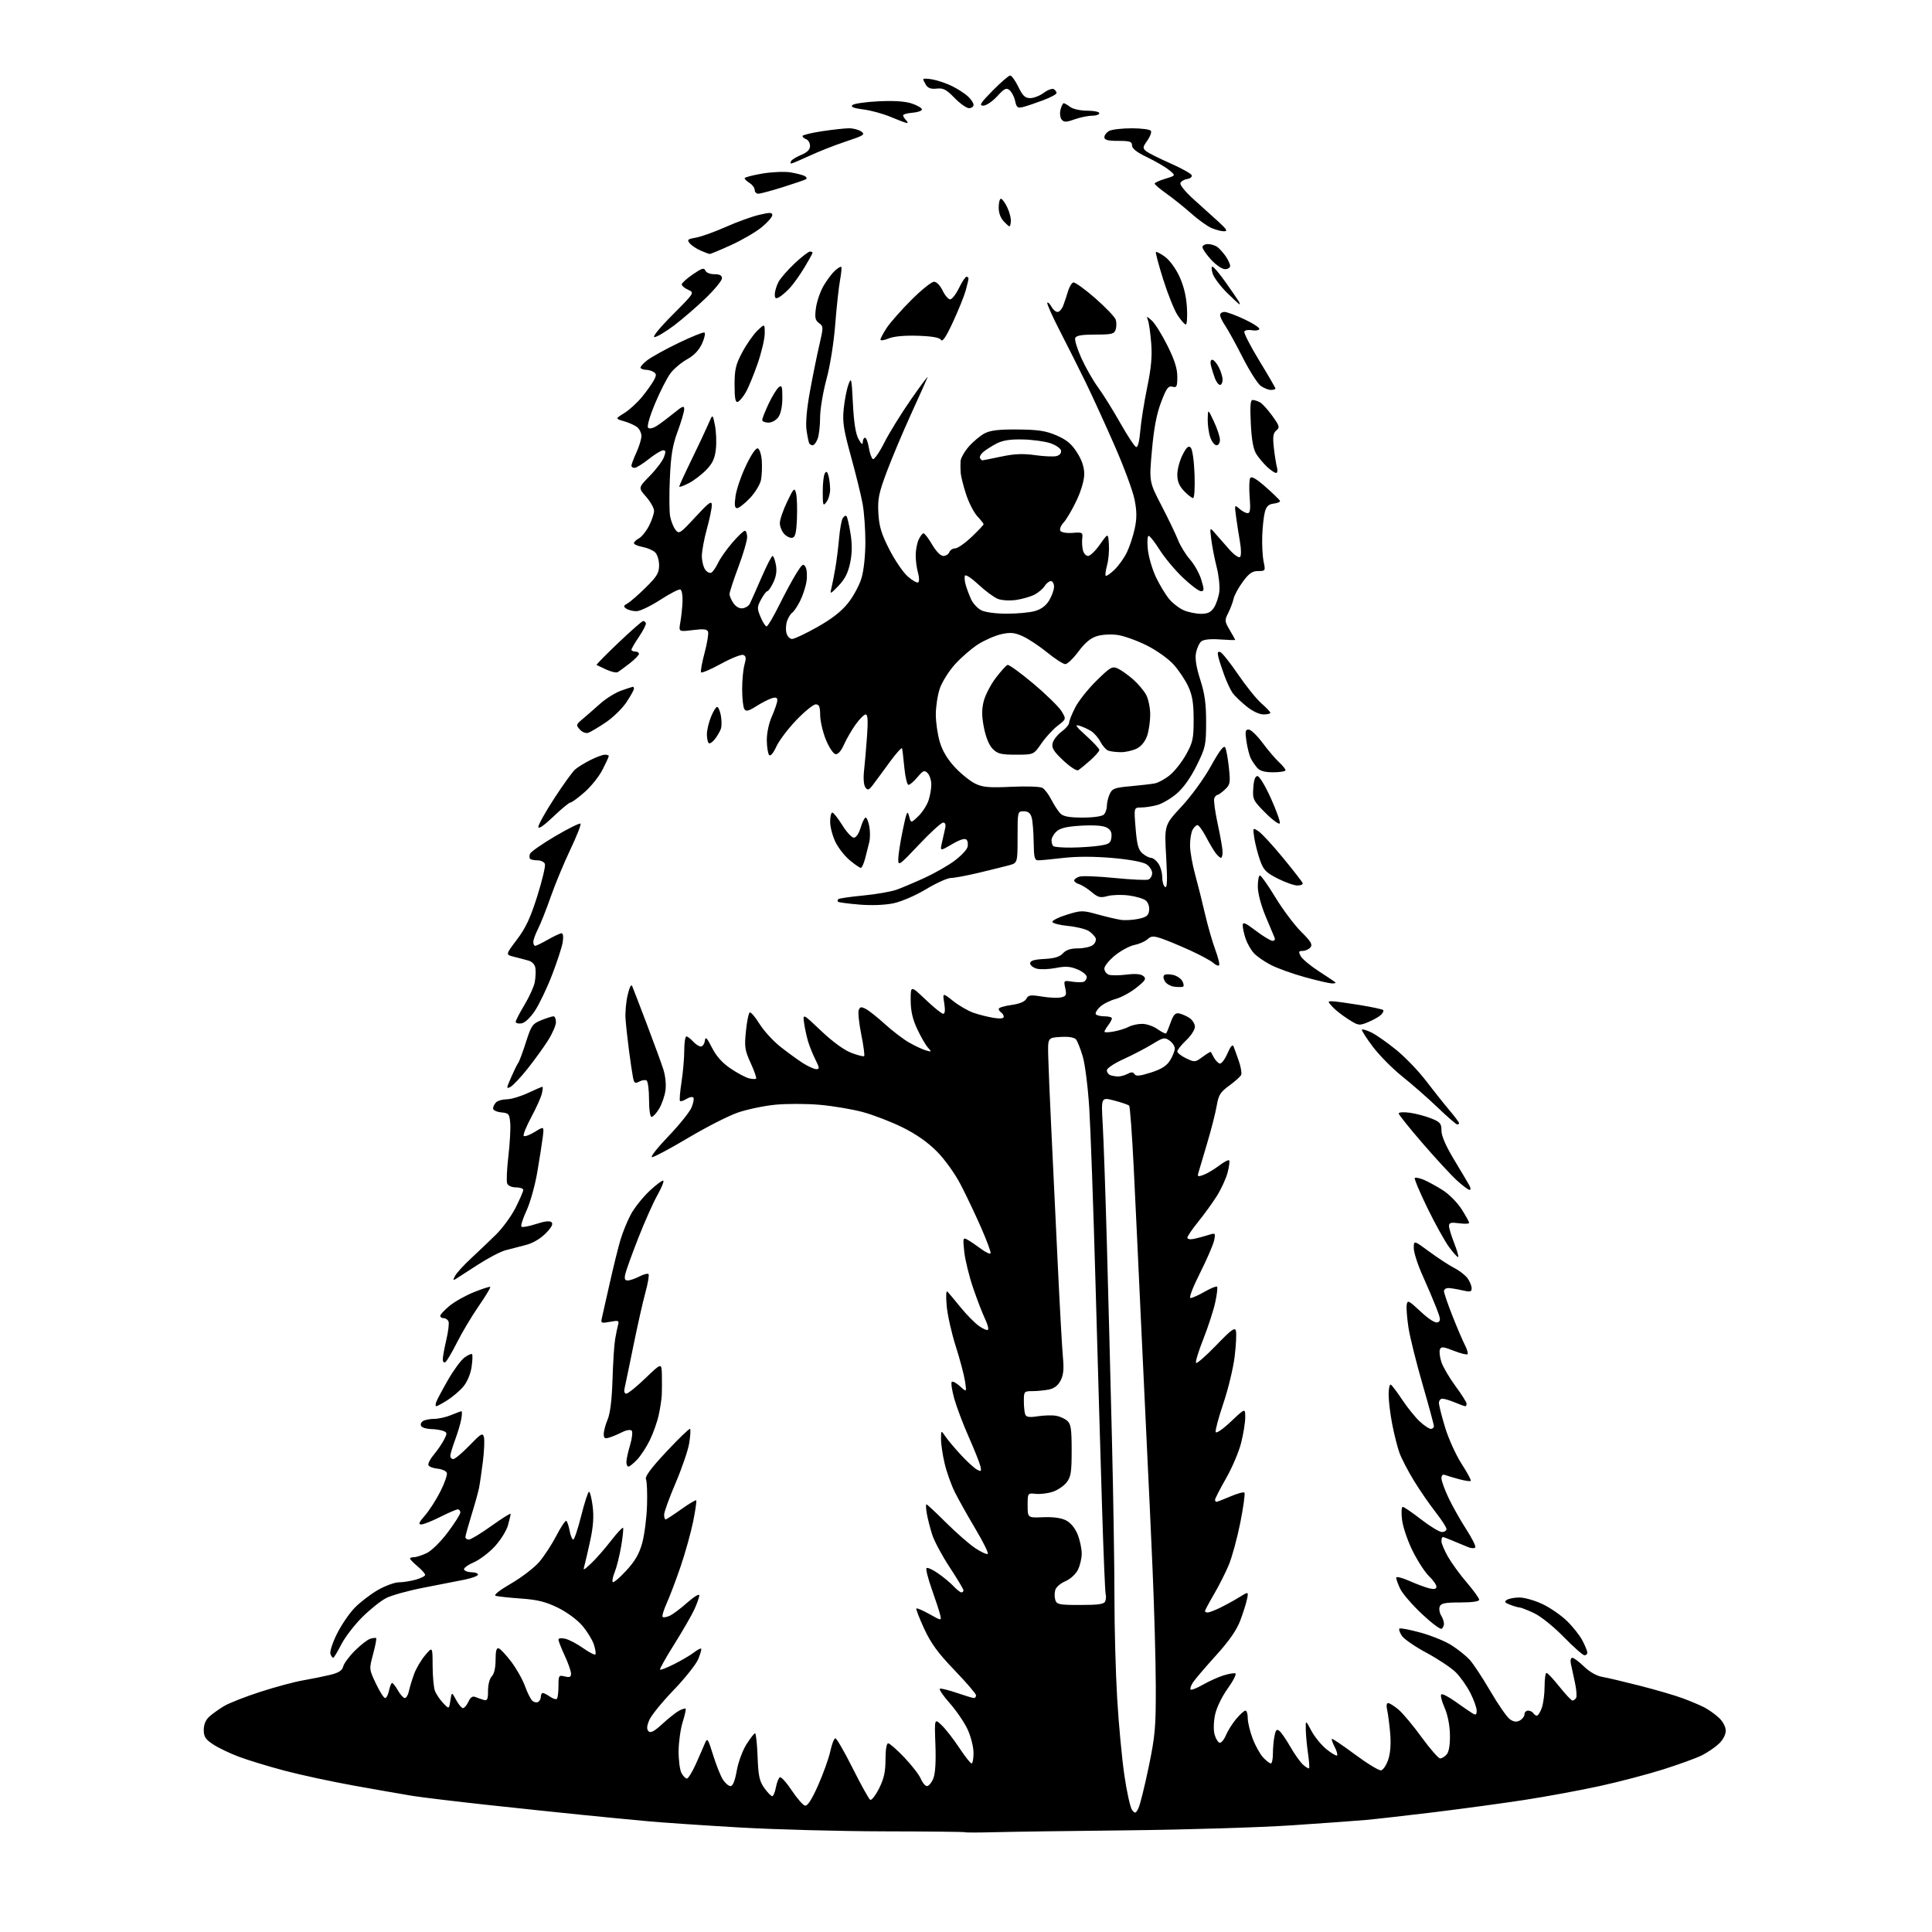 <?xml version="1.0" encoding="UTF-8" standalone="no"?>
<svg 
  version="1.1" 
  xmlns="http://www.w3.org/2000/svg" 
  xmlns:xlink="http://www.w3.org/1999/xlink" 
  xmlns:svg="http://www.w3.org/2000/svg"
  xmlns:rdf="http://www.w3.org/1999/02/22-rdf-syntax-ns#"
  xmlns:cc="http://creativecommons.org/ns#"
  xmlns:dc="http://purl.org/dc/elements/1.1/"
  viewBox="0 0 768 768"
  width="768"
  height="768"
>
<style>svg {background-color: white; }</style>"
<path stroke="none" fill="black" fill-rule="evenodd" d="M395.23,728.33C389.03,728.49 383.83,728.50 383.67,728.34C383.51,728.18 369.01,728.02 351.44,727.99C333.87,727.95 308.02,727.26 294.00,726.45C279.98,725.64 263.55,724.52 257.50,723.97C251.45,723.42 239.75,722.29 231.50,721.45C223.25,720.62 206.15,718.82 193.50,717.45C180.85,716.07 167.57,714.47 164.00,713.89C160.43,713.31 150.07,711.50 141.00,709.87C131.93,708.24 119.33,705.53 113.00,703.84C106.67,702.16 98.58,699.69 95.00,698.35C91.42,697.01 86.81,694.80 84.75,693.44C81.67,691.41 81.00,690.38 81.00,687.66C81.00,685.49 81.77,683.66 83.25,682.34C84.49,681.23 87.12,679.36 89.10,678.17C91.08,676.99 97.54,674.45 103.46,672.54C109.38,670.62 116.98,668.57 120.36,667.99C123.74,667.41 128.61,666.42 131.18,665.80C134.66,664.95 136.01,664.09 136.42,662.46C136.72,661.25 138.81,658.42 141.06,656.18C143.31,653.93 146.05,651.80 147.15,651.45C148.25,651.10 149.32,650.99 149.53,651.19C149.74,651.40 149.19,654.26 148.31,657.54C146.71,663.49 146.72,663.53 149.43,669.25C150.92,672.41 152.57,675.00 153.10,675.00C153.62,675.00 154.32,673.65 154.65,672.00C154.98,670.35 155.53,669.00 155.88,669.01C156.22,669.01 157.27,670.36 158.20,672.01C159.14,673.65 160.37,675.00 160.93,675.00C161.50,675.00 162.23,673.76 162.55,672.25C162.87,670.74 163.79,667.70 164.59,665.50C165.39,663.30 167.37,659.92 168.99,658.00C171.95,654.50 171.95,654.50 171.97,662.18C171.99,666.41 172.41,670.91 172.90,672.18C173.40,673.46 174.86,675.62 176.15,676.98C178.50,679.46 178.50,679.46 179.03,675.98C179.57,672.50 179.57,672.50 181.31,675.75C182.27,677.54 183.50,679.00 184.05,679.00C184.59,679.00 185.56,677.86 186.20,676.46C186.99,674.72 187.85,674.13 188.93,674.57C189.79,674.93 191.29,675.45 192.25,675.73C193.72,676.15 194.00,675.56 194.00,672.05C194.00,669.66 194.64,667.21 195.50,666.36C196.43,665.42 197.00,662.97 197.00,659.85C197.00,656.28 197.36,654.95 198.25,655.24C198.94,655.47 201.18,657.87 203.24,660.58C205.29,663.28 207.76,667.66 208.71,670.31C209.66,672.95 210.99,675.58 211.68,676.15C212.36,676.71 213.38,676.88 213.96,676.53C214.53,676.17 215.00,675.23 215.00,674.44C215.00,673.65 215.35,673.00 215.78,673.00C216.21,673.00 217.50,673.66 218.65,674.46C219.80,675.27 221.02,675.65 221.37,675.30C221.72,674.95 222.00,672.67 222.00,670.22C222.00,665.99 222.11,665.81 224.50,666.41C226.46,666.90 227.00,666.66 226.99,665.27C226.98,664.30 225.86,661.09 224.49,658.15C223.12,655.21 222.00,652.35 222.00,651.79C222.00,651.20 223.13,651.05 224.75,651.44C226.26,651.81 229.44,653.48 231.81,655.16C234.18,656.84 236.36,657.97 236.66,657.67C236.96,657.38 236.69,655.59 236.07,653.71C235.45,651.83 233.36,648.44 231.43,646.19C229.40,643.82 225.29,640.81 221.71,639.06C216.88,636.71 213.61,635.90 207.00,635.44C202.32,635.11 197.84,634.62 197.02,634.36C196.13,634.07 198.55,632.15 203.18,629.47C207.37,627.03 212.41,623.17 214.36,620.89C216.32,618.60 219.39,613.90 221.18,610.44C222.97,606.99 224.74,604.34 225.11,604.57C225.47,604.79 226.07,606.56 226.43,608.49C226.79,610.42 227.45,612.00 227.88,612.00C228.31,612.00 229.74,607.73 231.05,602.50C232.36,597.27 233.76,593.00 234.15,593.00C234.54,593.00 235.19,595.59 235.59,598.75C236.10,602.75 235.83,606.78 234.71,612.00C233.82,616.12 232.79,620.62 232.41,622.00C231.72,624.49 231.73,624.49 234.96,621.50C236.75,619.85 240.23,615.88 242.71,612.69C245.19,609.49 247.41,607.08 247.66,607.32C247.90,607.57 247.57,610.86 246.93,614.63C246.29,618.41 245.13,623.03 244.37,624.90C243.60,626.78 243.25,628.58 243.58,628.90C243.92,629.23 246.33,627.19 248.93,624.36C252.44,620.56 254.10,617.68 255.29,613.36C256.18,610.14 257.04,603.45 257.20,598.50C257.36,593.55 257.17,588.83 256.78,588.00C256.30,586.96 258.80,583.60 264.96,577.01C269.85,571.78 274.06,567.73 274.32,568.01C274.58,568.28 274.43,570.81 273.98,573.63C273.53,576.45 271.10,583.58 268.58,589.48C266.06,595.37 264.00,601.05 264.00,602.10C264.00,603.14 264.26,604.00 264.58,604.00C264.89,604.00 267.67,602.20 270.74,600.00C273.82,597.80 276.52,596.18 276.75,596.41C276.98,596.64 276.42,600.47 275.52,604.91C274.61,609.36 272.37,617.38 270.54,622.75C268.71,628.11 266.22,634.67 265.02,637.33C263.82,639.99 263.09,642.43 263.41,642.75C263.73,643.06 265.01,642.86 266.25,642.28C267.49,641.71 270.64,639.35 273.25,637.03C275.86,634.72 277.99,633.43 277.98,634.17C277.97,634.90 277.10,637.38 276.06,639.68C275.01,641.98 271.41,648.23 268.06,653.57C264.70,658.91 262.14,663.48 262.38,663.71C262.61,663.94 265.21,662.92 268.15,661.43C271.09,659.95 274.58,657.88 275.90,656.85C277.22,655.82 278.49,655.15 278.71,655.38C278.93,655.60 278.41,657.48 277.54,659.56C276.67,661.64 272.24,667.20 267.70,671.92C263.15,676.64 258.82,681.99 258.07,683.81C257.08,686.22 257.01,687.41 257.82,688.22C258.63,689.03 260.11,688.23 263.32,685.27C265.73,683.05 268.71,680.69 269.94,680.03C271.17,679.38 272.34,679.01 272.55,679.22C272.76,679.42 272.23,681.82 271.37,684.55C270.52,687.27 269.79,692.44 269.76,696.04C269.73,699.64 270.24,703.58 270.89,704.79C271.54,706.01 272.51,707.00 273.05,707.00C273.59,707.00 275.18,704.41 276.60,701.25C278.02,698.09 279.64,694.38 280.21,693.00C281.17,690.69 281.41,691.04 283.50,697.75C284.75,701.73 286.50,706.12 287.41,707.50C288.31,708.87 289.66,710.00 290.42,710.00C291.31,710.00 292.16,707.88 292.86,703.91C293.45,700.55 295.18,695.84 296.72,693.41C298.25,690.99 299.79,689.00 300.15,689.00C300.51,689.00 300.96,693.16 301.15,698.25C301.44,705.98 301.88,708.03 303.82,710.75C305.09,712.54 306.51,714.00 306.96,714.00C307.41,714.00 308.07,712.44 308.43,710.54C308.78,708.63 309.49,706.82 309.99,706.51C310.49,706.19 312.62,708.54 314.72,711.71C316.82,714.88 319.21,717.61 320.02,717.77C321.02,717.96 322.72,715.32 325.24,709.63C327.29,705.00 329.47,698.92 330.07,696.11C330.67,693.30 331.57,691.00 332.08,691.00C332.58,691.00 335.67,696.36 338.96,702.92C342.25,709.48 345.37,715.11 345.91,715.44C346.44,715.77 348.03,713.74 349.44,710.94C351.39,707.05 352.00,704.31 352.00,699.42C352.00,695.54 352.42,693.00 353.06,693.00C353.65,693.00 356.55,695.53 359.50,698.63C362.45,701.73 365.40,705.55 366.05,707.13C366.71,708.71 367.81,710.00 368.50,710.00C369.19,710.00 370.31,708.66 370.99,707.02C371.80,705.06 372.09,700.44 371.84,693.55C371.45,683.06 371.45,683.06 374.31,685.78C375.89,687.28 379.03,691.31 381.30,694.75C383.57,698.19 385.78,701.00 386.21,701.00C386.65,701.00 387.00,699.09 386.99,696.75C386.98,694.40 385.92,690.23 384.62,687.43C383.32,684.64 380.11,679.94 377.48,676.98C374.85,674.02 373.13,671.46 373.65,671.28C374.17,671.11 377.23,671.88 380.45,672.98C383.68,674.09 386.69,675.00 387.16,675.00C387.62,675.00 388.00,674.51 388.00,673.92C388.00,673.32 384.15,668.84 379.45,663.95C372.86,657.09 370.09,653.31 367.37,647.43C365.44,643.24 364.04,639.62 364.27,639.39C364.51,639.16 366.86,640.18 369.50,641.65C374.30,644.34 374.30,644.34 373.73,641.92C373.42,640.59 371.92,636.01 370.41,631.75C368.90,627.49 367.95,623.71 368.31,623.35C368.67,623.00 370.71,623.91 372.85,625.40C374.99,626.88 377.77,629.19 379.04,630.54C380.31,631.89 381.72,633.00 382.17,633.00C382.63,633.00 383.00,632.63 383.00,632.18C383.00,631.73 380.54,627.63 377.54,623.06C374.54,618.50 371.41,612.68 370.59,610.13C369.77,607.58 368.80,603.81 368.44,601.75C368.07,599.69 368.00,598.00 368.28,598.00C368.55,598.00 372.09,601.30 376.14,605.34C380.19,609.37 385.42,613.94 387.77,615.48C390.12,617.03 392.32,618.01 392.66,617.67C393.00,617.33 390.80,612.88 387.76,607.78C384.73,602.67 381.06,596.15 379.62,593.27C378.17,590.39 376.32,585.22 375.51,581.77C374.69,578.32 374.05,573.92 374.07,572.00C374.10,568.50 374.10,568.50 375.80,571.00C376.73,572.38 379.50,575.67 381.96,578.33C384.41,580.98 387.28,583.62 388.35,584.18C390.04,585.09 390.21,584.93 389.73,582.86C389.44,581.56 387.35,576.33 385.10,571.23C382.84,566.13 380.25,559.27 379.33,555.98C378.42,552.69 377.97,549.69 378.34,549.33C378.71,548.96 380.19,549.75 381.64,551.08C384.28,553.50 384.28,553.50 383.60,549.00C383.22,546.52 381.56,540.26 379.90,535.07C378.25,529.88 376.63,522.68 376.32,519.07C375.96,514.94 376.09,512.87 376.69,513.50C377.20,514.05 379.55,516.86 381.90,519.75C384.25,522.63 387.51,525.94 389.15,527.10C390.78,528.27 392.39,528.94 392.74,528.60C393.08,528.25 392.55,526.29 391.55,524.24C390.56,522.18 388.44,516.67 386.84,512.00C385.24,507.32 383.66,500.86 383.31,497.63C382.72,492.08 382.79,491.82 384.60,492.81C385.64,493.38 388.07,495.03 389.99,496.46C391.91,497.89 393.61,498.66 393.78,498.17C393.94,497.67 392.22,493.04 389.95,487.88C387.69,482.72 384.05,475.07 381.87,470.88C379.58,466.48 375.59,460.92 372.41,457.71C368.74,454.01 364.17,450.82 358.70,448.12C354.19,445.90 347.12,443.18 343.00,442.07C338.88,440.95 331.23,439.66 326.00,439.19C320.77,438.72 312.77,438.70 308.22,439.14C303.66,439.59 296.91,441.01 293.22,442.29C289.52,443.58 280.68,448.09 273.57,452.32C266.47,456.54 259.99,460.00 259.19,460.00C258.38,460.00 261.29,456.29 265.64,451.75C269.99,447.21 274.17,442.02 274.91,440.22C275.66,438.41 275.96,436.63 275.59,436.26C275.22,435.88 273.99,436.15 272.86,436.86C271.73,437.56 270.58,437.92 270.31,437.65C270.04,437.38 270.31,434.00 270.91,430.14C271.51,426.28 272.00,420.62 272.00,417.56C272.00,414.50 272.38,412.00 272.85,412.00C273.31,412.00 274.50,412.90 275.50,414.00C276.50,415.10 277.88,416.00 278.59,416.00C279.29,416.00 280.00,414.99 280.18,413.76C280.44,411.92 280.96,412.42 283.04,416.51C284.76,419.88 287.15,422.56 290.43,424.76C293.09,426.56 296.36,428.30 297.68,428.64C299.01,428.97 300.30,429.03 300.56,428.77C300.82,428.52 299.85,425.74 298.42,422.60C296.08,417.50 295.88,416.17 296.51,409.95C296.89,406.12 297.57,402.77 298.01,402.49C298.46,402.22 300.19,404.22 301.87,406.94C303.54,409.66 307.29,413.77 310.20,416.08C313.12,418.39 317.18,421.34 319.23,422.64C321.28,423.94 323.65,425.00 324.50,425.00C325.83,425.00 325.78,424.48 324.16,421.25C323.12,419.19 321.80,415.93 321.23,414.00C320.65,412.07 319.94,408.78 319.64,406.67C319.10,402.84 319.10,402.84 326.41,409.78C330.95,414.09 335.49,417.40 338.38,418.51C340.95,419.49 343.26,420.08 343.52,419.81C343.78,419.55 343.26,415.69 342.37,411.23C341.47,406.77 341.02,402.40 341.35,401.52C341.87,400.18 342.35,400.12 344.24,401.11C345.48,401.77 348.91,404.49 351.85,407.17C354.79,409.84 359.06,413.10 361.35,414.41C363.63,415.72 366.62,417.12 368.00,417.53C370.39,418.23 370.43,418.18 368.82,416.38C367.89,415.34 365.99,412.02 364.58,409.00C362.75,405.07 362.02,401.82 362.01,397.60C362.00,391.70 362.00,391.70 367.93,397.35C371.18,400.46 374.34,403.00 374.94,403.00C375.65,403.00 375.79,401.57 375.35,398.79C374.68,394.58 374.68,394.58 378.91,397.93C381.24,399.78 384.90,401.89 387.04,402.62C389.18,403.36 392.74,404.25 394.96,404.61C397.56,405.03 399.00,404.88 399.00,404.19C399.00,403.60 398.55,402.84 398.00,402.50C397.45,402.16 397.00,401.50 397.00,401.03C397.00,400.57 399.26,399.88 402.02,399.50C405.27,399.05 407.36,398.19 407.97,397.05C408.79,395.52 409.63,395.40 414.21,396.15C417.12,396.63 420.54,396.78 421.82,396.47C423.84,396.00 424.05,395.52 423.46,392.81C422.79,389.75 422.82,389.71 426.14,390.22C427.99,390.50 430.06,390.53 430.75,390.28C431.44,390.04 432.00,389.17 432.00,388.37C432.00,387.56 430.34,386.20 428.31,385.35C425.40,384.14 423.56,384.02 419.68,384.79C416.97,385.32 413.57,385.44 412.13,385.06C410.68,384.67 409.50,383.71 409.50,382.93C409.50,381.89 411.06,381.42 415.14,381.20C419.19,380.99 421.27,380.36 422.54,378.95C423.76,377.61 425.61,377.00 428.46,377.00C430.75,377.00 433.40,376.43 434.36,375.72C435.32,375.02 435.85,373.77 435.54,372.95C435.22,372.13 433.96,370.83 432.73,370.06C431.50,369.29 427.84,368.40 424.58,368.08C421.32,367.76 418.52,367.05 418.34,366.50C418.16,365.95 420.72,364.66 424.02,363.63C429.76,361.84 430.29,361.83 436.26,363.47C439.69,364.42 443.85,365.40 445.50,365.65C447.15,365.91 450.30,365.74 452.50,365.27C455.77,364.58 456.56,363.95 456.80,361.88C456.97,360.43 456.40,358.74 455.47,357.97C454.57,357.23 451.51,356.32 448.68,355.96C445.84,355.59 442.03,355.71 440.22,356.21C437.41,356.98 436.49,356.75 433.97,354.63C432.34,353.26 430.11,351.85 429.01,351.50C427.90,351.15 427.00,350.48 427.00,350.00C427.00,349.52 427.94,348.84 429.09,348.47C430.24,348.11 436.54,348.35 443.09,349.01C449.65,349.67 455.68,349.95 456.50,349.64C457.33,349.32 458.00,348.16 458.00,347.05C458.00,345.95 456.97,344.37 455.71,343.55C454.33,342.64 448.96,341.65 442.23,341.06C435.06,340.43 428.07,340.42 422.77,341.03C418.22,341.56 413.71,341.99 412.75,341.99C411.25,342.00 410.99,340.95 410.90,334.75C410.85,330.76 410.49,326.38 410.11,325.00C409.60,323.20 408.72,322.50 406.95,322.50C404.51,322.50 404.50,322.53 404.50,332.78C404.50,343.06 404.50,343.06 401.00,343.99C399.07,344.51 393.68,345.84 389.00,346.96C384.32,348.07 379.38,349.00 378.00,349.01C376.62,349.02 372.18,351.03 368.12,353.47C363.88,356.02 358.34,358.41 355.12,359.08C351.68,359.79 346.41,359.99 341.54,359.58C337.17,359.22 333.38,358.71 333.13,358.46C332.87,358.21 332.92,357.75 333.23,357.43C333.54,357.12 338.01,356.47 343.15,355.98C348.29,355.49 354.30,354.44 356.50,353.64C358.70,352.84 363.65,350.74 367.50,348.98C371.35,347.22 376.61,344.23 379.20,342.34C381.78,340.45 384.19,337.98 384.55,336.85C384.91,335.72 384.75,334.35 384.20,333.80C383.53,333.13 381.61,333.73 378.44,335.59C373.67,338.38 373.67,338.38 374.44,334.94C374.87,333.05 375.44,330.49 375.72,329.25C376.05,327.79 375.77,327.00 374.90,327.00C374.16,327.00 369.85,330.94 365.31,335.75C357.43,344.10 357.05,344.36 357.07,341.50C357.08,339.85 357.89,334.68 358.86,330.00C360.37,322.70 360.73,321.91 361.36,324.39C362.11,327.27 362.11,327.27 365.03,324.47C366.64,322.93 368.48,320.08 369.12,318.13C369.77,316.18 370.25,313.26 370.21,311.64C370.16,310.02 369.49,308.06 368.71,307.28C367.49,306.06 366.94,306.29 364.71,308.93C363.29,310.62 361.69,312.00 361.14,312.00C360.60,312.00 359.86,308.96 359.50,305.25C359.14,301.54 358.74,298.06 358.60,297.51C358.46,296.97 356.22,299.45 353.62,303.01C351.03,306.58 348.05,310.62 347.00,312.00C345.37,314.14 344.94,314.28 344.00,313.00C343.36,312.12 343.14,309.44 343.46,306.50C343.77,303.75 344.30,297.56 344.65,292.75C345.10,286.53 344.95,284.00 344.14,284.00C343.52,284.00 341.76,285.73 340.23,287.84C338.70,289.96 336.59,293.57 335.55,295.88C334.32,298.61 333.11,299.98 332.08,299.78C331.22,299.61 329.51,297.00 328.28,293.99C327.06,290.97 326.05,286.59 326.03,284.25C326.01,280.90 325.63,280.00 324.27,280.00C323.32,280.00 319.83,282.83 316.51,286.30C313.20,289.76 309.63,294.50 308.58,296.83C307.47,299.29 306.30,300.70 305.78,300.18C305.29,299.69 304.86,297.09 304.82,294.40C304.78,291.45 305.60,287.57 306.88,284.67C308.05,282.01 309.00,279.17 309.00,278.35C309.00,277.27 308.39,277.06 306.75,277.58C305.51,277.97 302.75,279.39 300.62,280.74C297.51,282.70 296.57,282.92 295.88,281.85C295.41,281.11 295.02,277.57 295.02,273.99C295.01,270.41 295.43,266.00 295.95,264.19C296.68,261.62 296.58,260.78 295.46,260.35C294.68,260.05 290.68,261.64 286.57,263.89C282.47,266.15 278.91,267.65 278.67,267.25C278.42,266.84 279.06,263.35 280.09,259.50C281.11,255.65 281.73,251.89 281.46,251.14C281.09,250.09 279.68,249.93 275.37,250.47C269.76,251.17 269.76,251.17 270.45,247.34C270.83,245.23 271.22,241.52 271.32,239.09C271.42,236.67 271.02,234.52 270.44,234.32C269.86,234.12 266.26,235.99 262.44,238.46C258.62,240.93 254.38,242.96 253.00,242.96C251.62,242.97 249.82,242.52 249.00,241.97C247.71,241.10 247.78,240.80 249.50,239.83C250.60,239.20 253.86,236.36 256.75,233.50C261.14,229.16 262.00,227.72 262.00,224.72C262.00,222.75 261.31,220.45 260.47,219.61C259.63,218.77 257.38,217.79 255.47,217.43C253.56,217.07 252.00,216.39 252.00,215.92C252.00,215.45 252.90,214.59 254.00,214.00C255.09,213.41 256.89,211.17 258.00,209.01C259.10,206.85 260.00,204.18 260.00,203.07C260.00,201.97 258.58,199.45 256.85,197.48C253.69,193.88 253.69,193.88 258.29,189.19C260.82,186.61 263.35,183.26 263.92,181.75C264.72,179.61 264.66,179.00 263.62,179.00C262.88,179.00 260.31,180.57 257.89,182.49C255.48,184.41 252.94,185.98 252.25,185.99C251.56,186.00 251.00,185.60 251.00,185.11C251.00,184.62 251.89,182.26 252.98,179.86C254.07,177.46 254.97,174.54 254.98,173.37C254.99,172.20 254.26,170.63 253.36,169.87C252.46,169.12 250.10,168.04 248.13,167.47C244.54,166.45 244.54,166.45 248.16,164.21C250.15,162.98 253.34,160.07 255.24,157.74C257.14,155.41 259.26,152.43 259.95,151.12C260.98,149.18 260.96,148.59 259.85,147.89C259.11,147.42 257.79,147.02 256.92,147.02C256.05,147.01 255.04,146.71 254.68,146.35C254.32,145.99 255.48,144.58 257.26,143.23C259.04,141.87 264.67,138.76 269.77,136.31C274.88,133.85 279.47,132.00 279.98,132.17C280.49,132.35 280.10,134.30 279.11,136.50C277.89,139.20 275.95,141.25 273.15,142.81C270.87,144.08 267.90,146.57 266.56,148.34C265.21,150.11 262.45,155.51 260.42,160.35C258.23,165.58 257.11,169.51 257.64,170.04C258.18,170.58 259.62,170.25 261.20,169.22C262.66,168.28 265.69,166.00 267.93,164.17C271.32,161.39 272.00,161.14 271.98,162.67C271.97,163.67 270.80,167.65 269.38,171.50C267.34,177.01 266.68,181.00 266.28,190.20C265.99,196.63 266.04,203.41 266.39,205.27C266.74,207.13 267.69,209.52 268.50,210.58C269.91,212.41 270.29,212.17 276.45,205.50C281.83,199.69 282.93,198.88 282.96,200.76C282.98,202.01 282.10,206.27 281.00,210.24C279.90,214.21 279.00,219.07 279.00,221.04C279.00,223.01 279.61,225.45 280.35,226.46C281.09,227.48 282.20,227.99 282.82,227.61C283.44,227.23 284.64,225.47 285.48,223.71C286.32,221.94 288.84,218.36 291.08,215.75C293.32,213.14 295.57,211.00 296.08,211.00C296.59,211.00 297.00,212.14 297.00,213.54C297.00,214.94 295.43,220.29 293.50,225.43C291.57,230.57 290.00,235.40 290.00,236.17C290.00,236.93 290.72,238.58 291.60,239.83C292.57,241.22 294.00,241.99 295.24,241.81C296.37,241.64 297.64,240.82 298.06,240.00C298.48,239.18 300.54,234.56 302.62,229.75C304.71,224.94 306.72,221.00 307.10,221.00C307.47,221.00 308.07,222.58 308.43,224.50C308.88,226.87 308.55,229.14 307.43,231.50C306.52,233.43 305.44,235.00 305.04,235.00C304.64,235.00 303.52,236.47 302.55,238.28C300.92,241.30 300.91,241.85 302.34,245.28C303.20,247.32 304.27,249.00 304.73,249.00C305.18,249.00 307.46,245.16 309.79,240.46C312.12,235.76 315.20,230.07 316.63,227.80C318.92,224.17 319.36,223.88 320.23,225.44C320.77,226.42 320.93,229.01 320.58,231.20C320.23,233.39 319.07,236.91 317.99,239.02C316.91,241.14 315.54,243.16 314.95,243.53C314.36,243.90 313.45,245.31 312.94,246.67C312.42,248.03 312.27,250.23 312.61,251.57C312.94,252.91 313.95,254.00 314.86,254.00C315.76,254.00 320.29,251.86 324.92,249.25C330.70,245.99 334.54,242.99 337.15,239.68C339.25,237.04 341.65,232.57 342.48,229.75C343.36,226.81 344.00,220.76 344.00,215.50C344.00,210.48 343.52,203.70 342.93,200.43C342.35,197.17 340.27,188.69 338.31,181.58C335.29,170.61 334.85,167.73 335.40,162.43C335.75,159.00 336.59,154.69 337.27,152.85C338.41,149.75 338.54,150.32 339.05,160.50C339.43,167.98 340.14,172.46 341.26,174.50C342.39,176.55 342.93,176.94 342.96,175.75C342.98,174.79 343.39,174.00 343.87,174.00C344.35,174.00 345.03,175.77 345.37,177.94C345.72,180.11 346.44,182.15 346.97,182.48C347.50,182.81 349.53,179.92 351.47,176.06C353.41,172.20 358.22,164.42 362.14,158.77C366.07,153.12 369.03,149.18 368.71,150.00C368.40,150.82 365.47,157.35 362.21,164.50C358.94,171.65 354.59,181.99 352.53,187.47C349.31,196.09 348.85,198.34 349.17,204.03C349.47,209.29 350.35,212.19 353.52,218.41C355.71,222.69 358.99,227.51 360.81,229.12C362.63,230.73 364.51,231.80 364.99,231.51C365.47,231.21 365.44,229.55 364.93,227.74C364.42,225.97 364.00,222.84 364.00,220.80C364.00,218.76 364.52,215.95 365.16,214.55C365.80,213.15 366.68,212.00 367.12,212.00C367.56,212.00 369.10,214.02 370.55,216.50C372.13,219.19 373.91,221.00 374.99,221.00C375.98,221.00 377.05,220.32 377.36,219.50C377.68,218.67 378.74,217.99 379.72,217.98C380.70,217.96 383.64,215.91 386.25,213.42C388.86,210.93 391.00,208.67 391.00,208.40C391.00,208.13 389.88,206.70 388.50,205.22C387.13,203.74 385.12,199.82 384.04,196.51C382.96,193.21 381.99,189.38 381.89,188.00C381.78,186.62 381.76,184.50 381.84,183.28C381.93,182.07 383.42,179.46 385.15,177.48C386.88,175.51 389.69,173.17 391.40,172.27C393.71,171.06 397.07,170.66 404.60,170.73C412.76,170.80 415.72,171.26 419.99,173.09C424.00,174.82 425.96,176.45 428.14,179.88C430.08,182.93 431.00,185.70 431.00,188.45C431.00,190.89 429.78,195.08 427.93,199.00C426.24,202.57 423.94,206.48 422.83,207.68C421.71,208.87 421.11,210.37 421.50,211.00C421.91,211.66 423.97,212.01 426.36,211.83C430.26,211.52 430.48,211.65 430.21,214.00C430.05,215.38 430.17,217.51 430.48,218.75C430.79,219.99 431.71,221.00 432.54,221.00C433.37,221.00 435.49,218.93 437.27,216.40C440.50,211.81 440.50,211.81 440.80,216.38C440.97,218.89 440.65,222.62 440.08,224.67C439.52,226.71 439.27,228.61 439.54,228.87C439.80,229.14 441.37,228.06 443.01,226.49C444.66,224.91 446.89,221.79 447.96,219.56C449.04,217.33 450.44,213.09 451.07,210.14C451.94,206.05 451.93,203.30 451.02,198.64C450.36,195.26 446.76,185.53 443.01,177.00C439.27,168.47 434.12,157.22 431.58,152.00C429.03,146.78 424.44,137.63 421.38,131.68C418.31,125.73 416.04,120.63 416.32,120.34C416.61,120.06 417.34,120.77 417.95,121.91C418.57,123.06 419.67,124.00 420.41,124.00C421.15,124.00 422.20,122.76 422.74,121.25C423.29,119.74 424.13,117.19 424.62,115.58C425.10,113.98 426.01,112.49 426.64,112.28C427.27,112.08 431.19,114.89 435.35,118.53C439.51,122.17 443.19,126.02 443.52,127.08C443.86,128.13 443.85,129.90 443.50,131.00C442.94,132.76 441.99,133.00 435.40,133.00C429.97,133.00 427.79,133.38 427.41,134.38C427.11,135.15 428.24,138.78 429.91,142.46C431.58,146.15 434.55,151.35 436.52,154.02C438.48,156.70 442.44,163.04 445.30,168.11C448.17,173.19 451.01,177.50 451.61,177.70C452.30,177.93 452.92,175.53 453.28,171.28C453.59,167.55 454.83,159.78 456.02,154.00C457.62,146.27 458.05,141.63 457.62,136.40C457.31,132.49 456.74,128.44 456.36,127.40C455.68,125.55 455.72,125.56 457.86,127.43C459.07,128.49 461.84,132.93 464.03,137.30C466.89,143.02 468.00,146.49 468.00,149.73C468.00,153.70 467.77,154.17 466.05,153.72C464.41,153.29 463.68,154.29 461.56,159.86C459.77,164.54 458.70,170.18 457.91,179.00C456.79,191.50 456.79,191.50 461.72,201.00C464.43,206.22 467.39,212.38 468.29,214.67C469.18,216.96 471.33,220.45 473.05,222.41C474.78,224.37 476.80,228.01 477.55,230.49C478.74,234.46 478.72,235.00 477.38,235.00C476.54,235.00 473.30,232.56 470.18,229.59C467.05,226.61 462.93,221.66 461.00,218.60C459.07,215.53 457.10,213.02 456.61,213.01C456.12,213.01 455.97,215.42 456.28,218.38C456.58,221.34 458.03,226.30 459.50,229.41C460.97,232.51 463.35,236.45 464.79,238.16C466.23,239.87 468.88,241.89 470.67,242.64C472.47,243.39 475.51,244.00 477.44,244.00C480.07,244.00 481.36,243.38 482.57,241.54C483.45,240.18 484.41,237.37 484.69,235.29C484.96,233.20 484.50,228.80 483.66,225.50C482.82,222.20 481.85,217.25 481.51,214.50C480.88,209.50 480.88,209.50 483.03,212.00C484.21,213.38 486.74,216.25 488.64,218.39C490.63,220.62 492.48,221.90 492.96,221.39C493.43,220.90 493.41,218.25 492.92,215.50C492.44,212.75 491.74,208.25 491.37,205.50C490.71,200.58 490.73,200.53 492.68,202.25C493.77,203.21 495.25,204.00 495.97,204.00C496.96,204.00 497.15,202.47 496.76,197.61C496.48,194.09 496.58,190.68 496.99,190.02C497.50,189.20 499.42,190.31 503.11,193.57C506.08,196.19 508.64,198.67 508.81,199.09C508.98,199.51 507.88,200.00 506.38,200.18C504.30,200.42 503.43,201.23 502.81,203.50C502.36,205.15 501.89,209.43 501.76,213.00C501.63,216.57 501.88,221.19 502.31,223.25C503.07,226.91 503.02,227.00 500.13,227.00C497.81,227.00 496.50,227.91 494.04,231.25C492.32,233.59 490.67,236.62 490.37,238.00C490.08,239.38 489.12,241.91 488.25,243.64C486.76,246.59 486.79,246.98 488.83,250.44C490.03,252.46 491.00,254.23 491.00,254.37C491.00,254.51 488.30,254.43 485.00,254.19C481.14,253.91 478.47,254.20 477.52,254.98C476.71,255.65 475.77,257.72 475.42,259.57C474.99,261.84 475.55,265.32 477.13,270.22C478.92,275.81 479.46,279.74 479.45,287.13C479.43,296.21 479.22,297.18 475.69,304.32C473.31,309.13 470.43,313.19 467.79,315.45C465.50,317.41 462.03,319.45 460.07,320.00C458.10,320.54 455.20,320.99 453.62,320.99C450.74,321.00 450.74,321.00 451.42,329.25C451.96,335.82 452.52,337.86 454.16,339.25C455.29,340.21 456.82,341.00 457.55,341.00C458.29,341.00 459.59,342.00 460.44,343.22C461.30,344.44 462.00,346.89 462.00,348.66C462.00,350.43 462.51,352.20 463.14,352.59C463.99,353.11 464.10,350.04 463.57,340.63C462.84,327.96 462.84,327.96 469.67,320.63C473.56,316.45 478.60,309.51 481.38,304.50C484.77,298.39 486.49,296.13 487.03,297.10C487.45,297.87 488.12,301.48 488.50,305.12C489.15,311.20 489.02,311.90 486.91,313.87C485.65,315.04 484.31,316.00 483.92,316.00C483.53,316.00 482.97,316.62 482.68,317.39C482.39,318.15 483.02,322.74 484.07,327.59C485.13,332.43 486.00,337.43 486.00,338.70C486.00,339.96 485.71,341.00 485.36,341.00C485.01,341.00 484.10,340.21 483.34,339.25C482.57,338.29 480.83,335.36 479.46,332.75C478.09,330.14 476.54,328.00 476.02,328.00C475.50,328.00 474.60,328.87 474.04,329.93C473.47,331.00 473.03,333.81 473.06,336.18C473.09,338.56 473.99,343.65 475.05,347.50C476.11,351.35 477.89,358.42 478.99,363.22C480.10,368.01 481.95,374.45 483.10,377.53C484.25,380.62 484.93,383.40 484.60,383.73C484.28,384.05 483.22,383.61 482.26,382.74C481.29,381.87 477.09,379.61 472.91,377.71C468.74,375.82 463.65,373.71 461.60,373.03C458.43,371.99 457.61,372.04 456.12,373.39C455.16,374.26 452.82,375.28 450.93,375.65C449.05,376.02 445.59,377.88 443.25,379.78C440.91,381.68 439.00,384.04 439.00,385.01C439.00,385.99 439.77,387.08 440.70,387.44C441.64,387.80 444.79,387.79 447.71,387.43C451.32,386.98 453.49,387.16 454.50,388.00C455.77,389.05 455.37,389.73 451.74,392.62C449.41,394.49 445.70,396.50 443.50,397.10C441.30,397.69 438.50,399.10 437.28,400.23C436.06,401.37 435.30,402.68 435.59,403.15C435.88,403.62 437.44,404.00 439.06,404.00C440.68,404.00 442.00,404.36 442.00,404.81C442.00,405.25 441.34,406.49 440.53,407.56C439.72,408.63 439.05,409.78 439.03,410.12C439.01,410.45 440.69,410.42 442.75,410.04C444.81,409.66 447.48,408.82 448.68,408.18C449.89,407.53 452.29,407.00 454.03,407.00C455.77,407.00 458.52,407.95 460.15,409.11C461.78,410.27 463.31,411.02 463.55,410.78C463.79,410.55 464.60,408.58 465.36,406.42C466.40,403.48 467.21,402.58 468.62,402.83C469.65,403.01 471.51,403.81 472.75,404.60C473.99,405.40 475.00,407.00 475.00,408.15C475.00,409.31 473.43,411.75 471.50,413.56C469.57,415.38 468.00,417.35 468.00,417.95C468.00,418.54 469.58,419.78 471.50,420.70C474.89,422.32 475.10,422.30 478.08,420.10C479.77,418.85 481.23,417.98 481.33,418.16C481.42,418.35 481.98,419.37 482.57,420.44C483.16,421.51 484.18,422.56 484.83,422.78C485.48,422.99 486.86,421.22 487.90,418.83C489.17,415.90 489.97,414.98 490.37,416.00C490.70,416.82 491.63,419.42 492.45,421.77C493.26,424.11 493.68,426.59 493.39,427.27C493.09,427.95 490.97,429.86 488.67,431.53C485.10,434.13 484.38,435.27 483.67,439.53C483.21,442.26 481.49,449.00 479.85,454.50C478.21,460.00 476.65,465.29 476.37,466.25C475.93,467.77 476.22,467.87 478.50,467.00C479.95,466.45 482.69,464.81 484.60,463.36C486.50,461.91 488.30,460.96 488.59,461.26C488.89,461.56 488.61,463.76 487.98,466.15C487.35,468.54 485.41,472.75 483.67,475.50C481.92,478.25 478.59,482.86 476.25,485.74C473.91,488.62 472.00,491.44 472.00,492.00C472.00,492.61 473.14,492.79 474.75,492.44C476.26,492.11 478.79,491.43 480.37,490.93C483.17,490.04 483.23,490.10 482.64,493.05C482.31,494.72 479.78,500.56 477.03,506.04C474.08,511.90 472.53,516.00 473.26,515.99C473.94,515.98 476.48,514.85 478.89,513.46C481.31,512.08 483.52,511.19 483.80,511.47C484.09,511.75 483.76,514.58 483.07,517.74C482.38,520.91 480.25,527.47 478.33,532.33C476.40,537.19 475.11,541.45 475.46,541.79C475.80,542.13 479.40,538.98 483.45,534.79C489.49,528.52 490.90,527.49 491.30,529.05C491.57,530.09 491.35,534.67 490.80,539.22C490.25,543.77 488.24,552.13 486.33,557.78C484.42,563.44 483.03,568.60 483.25,569.26C483.48,569.93 486.13,568.10 489.32,565.08C495.00,559.71 495.00,559.71 495.00,563.40C495.00,565.43 494.27,569.98 493.38,573.52C492.50,577.06 489.80,583.42 487.38,587.65C484.97,591.88 483.00,595.71 483.00,596.17C483.00,596.63 483.25,597.00 483.56,597.00C483.88,597.00 486.36,596.04 489.10,594.86C491.83,593.69 494.34,593.00 494.68,593.34C495.01,593.68 494.28,599.03 493.05,605.23C491.81,611.43 489.74,619.04 488.44,622.14C487.14,625.24 484.48,630.49 482.54,633.80C480.59,637.12 479.00,640.10 479.00,640.42C479.00,640.74 479.47,641.00 480.05,641.00C480.62,641.00 482.84,640.16 484.98,639.12C487.12,638.09 490.54,636.21 492.59,634.94C496.32,632.64 496.32,632.64 495.73,635.59C495.41,637.22 494.21,641.05 493.06,644.10C491.61,647.98 488.68,652.20 483.36,658.08C479.17,662.71 475.06,667.53 474.23,668.78C473.41,670.04 472.98,671.31 473.29,671.62C473.59,671.93 475.79,671.06 478.17,669.70C480.55,668.34 484.19,666.69 486.26,666.03C488.33,665.38 490.49,665.00 491.06,665.19C491.63,665.38 490.28,668.07 488.06,671.18C485.70,674.48 483.60,678.83 483.00,681.66C482.43,684.38 482.34,687.79 482.80,689.43C483.24,691.05 484.13,692.54 484.76,692.75C485.40,692.97 486.54,691.64 487.31,689.82C488.07,687.99 489.93,685.04 491.44,683.25C492.94,681.46 494.59,680.00 495.09,680.00C495.59,680.00 496.00,681.35 496.00,682.99C496.00,684.63 496.88,688.30 497.96,691.13C499.03,693.96 500.91,697.34 502.13,698.64C503.35,699.94 504.72,701.00 505.17,701.00C505.63,701.00 506.00,699.26 506.00,697.12C506.00,694.99 506.28,691.84 506.63,690.11C507.13,687.60 507.53,687.19 508.62,688.10C509.37,688.72 511.33,691.57 512.96,694.43C514.60,697.29 516.85,700.46 517.97,701.48C519.10,702.49 520.18,703.14 520.38,702.91C520.58,702.68 520.39,700.02 519.95,697.00C519.51,693.98 519.11,689.74 519.07,687.59C519.00,683.69 519.00,683.69 521.29,688.01C522.55,690.39 525.25,693.69 527.28,695.34C529.32,696.99 531.23,698.11 531.51,697.82C531.80,697.53 531.37,696.01 530.56,694.44C529.74,692.88 529.24,691.43 529.44,691.23C529.64,691.03 533.78,693.83 538.65,697.44C543.52,701.06 548.17,703.89 549.00,703.74C549.83,703.59 551.10,701.68 551.84,699.49C552.70,696.92 552.98,693.19 552.62,689.00C552.31,685.42 551.77,681.26 551.42,679.75C551.03,678.10 551.18,677.00 551.81,677.00C552.38,677.00 554.24,678.17 555.94,679.60C557.64,681.03 561.77,685.98 565.13,690.60C568.49,695.22 571.80,699.00 572.49,699.00C573.19,699.00 574.37,698.26 575.13,697.35C576.00,696.29 576.45,693.45 576.37,689.51C576.29,685.70 575.45,681.54 574.18,678.68C573.05,676.13 572.50,673.81 572.96,673.52C573.42,673.24 575.98,674.57 578.65,676.49C581.32,678.40 584.29,680.44 585.25,681.02C586.69,681.89 587.00,681.71 587.00,680.00C587.00,678.86 585.88,675.71 584.50,673.00C583.13,670.29 580.52,666.59 578.71,664.78C576.89,662.98 571.66,659.49 567.09,657.03C562.51,654.58 558.08,651.52 557.25,650.25C556.41,648.98 555.98,647.69 556.28,647.39C556.59,647.08 560.36,647.80 564.67,648.98C568.98,650.16 574.54,652.43 577.02,654.02C579.51,655.61 582.72,658.17 584.15,659.71C585.58,661.24 589.30,666.88 592.42,672.22C595.53,677.57 599.04,682.61 600.20,683.43C601.71,684.49 602.83,684.63 604.15,683.92C605.17,683.37 606.00,682.27 606.00,681.46C606.00,680.66 606.65,680.00 607.44,680.00C608.23,680.00 609.16,680.45 609.50,681.00C609.84,681.55 610.50,682.00 610.96,682.00C611.42,682.00 612.30,680.58 612.90,678.85C613.51,677.12 614.00,673.29 614.00,670.35C614.00,667.41 614.34,665.00 614.76,665.00C615.18,665.00 617.50,667.48 619.91,670.50C622.32,673.52 624.66,676.00 625.09,676.00C625.53,676.00 626.17,675.53 626.53,674.95C626.89,674.38 626.66,671.56 626.03,668.70C625.40,665.84 624.68,662.49 624.42,661.25C624.17,660.01 624.44,659.00 625.03,659.00C625.62,659.00 627.71,660.57 629.68,662.48C631.86,664.59 634.68,666.20 636.88,666.58C638.87,666.91 645.67,668.52 652.00,670.14C658.33,671.76 665.90,673.97 668.83,675.06C671.76,676.14 675.59,677.75 677.33,678.63C679.07,679.51 681.74,681.39 683.25,682.80C684.90,684.34 686.00,686.43 686.00,688.00C686.00,689.57 684.90,691.66 683.25,693.20C681.74,694.62 678.70,696.68 676.50,697.78C674.30,698.88 667.43,701.38 661.23,703.34C655.04,705.30 643.67,708.29 635.98,709.97C628.28,711.66 614.77,714.15 605.96,715.51C597.15,716.86 580.84,719.08 569.72,720.43C558.60,721.77 546.58,723.14 543.00,723.46C539.42,723.78 526.15,724.74 513.50,725.59C500.85,726.44 471.60,727.33 448.50,727.58C425.40,727.82 401.43,728.16 395.23,728.33zM452.53,718.82C453.17,717.55 455.00,710.20 456.60,702.50C459.21,689.88 459.49,686.68 459.44,670.00C459.40,659.83 458.83,639.12 458.17,624.00C457.52,608.88 456.53,587.50 455.98,576.50C455.43,565.50 454.29,541.20 453.43,522.50C452.57,503.80 451.34,477.62 450.68,464.33C450.03,451.04 449.20,439.87 448.85,439.52C448.50,439.16 445.85,438.25 442.96,437.49C437.72,436.11 437.72,436.11 438.34,446.80C438.69,452.69 439.43,473.93 439.99,494.00C440.55,514.08 441.46,549.17 442.01,572.00C442.57,594.83 443.01,623.21 443.01,635.07C443.00,646.94 443.49,664.94 444.09,675.07C444.68,685.21 445.98,699.01 446.96,705.75C447.94,712.48 449.34,718.70 450.06,719.57C451.23,720.98 451.49,720.90 452.53,718.82zM132.45,659.00C132.17,659.00 131.67,658.31 131.35,657.47C131.02,656.62 132.17,653.07 133.89,649.58C135.61,646.09 138.79,641.40 140.96,639.16C143.13,636.92 147.29,633.73 150.20,632.06C153.12,630.39 156.85,629.01 158.50,629.00C160.15,629.00 163.19,628.52 165.25,627.95C167.31,627.37 169.00,626.52 169.00,626.04C169.00,625.57 167.65,624.04 166.00,622.65C164.35,621.27 163.00,619.88 163.00,619.56C163.00,619.25 163.72,619.00 164.60,619.00C165.48,619.00 167.73,618.27 169.61,617.38C171.55,616.46 175.15,612.92 178.00,609.13C180.74,605.48 182.99,601.94 182.99,601.25C183.00,600.56 182.54,600.00 181.97,600.00C181.41,600.00 178.27,601.35 175.00,603.00C171.73,604.65 168.32,606.00 167.42,606.00C166.19,606.00 166.56,605.13 168.90,602.46C170.61,600.51 173.39,596.19 175.07,592.85C176.76,589.52 177.90,586.19 177.62,585.46C177.34,584.73 175.66,583.99 173.88,583.82C172.11,583.64 170.49,582.99 170.29,582.38C170.08,581.76 171.07,579.89 172.47,578.22C173.87,576.55 175.69,573.91 176.49,572.35C177.83,569.78 177.80,569.45 176.23,568.83C175.28,568.45 173.06,568.11 171.31,568.07C169.55,568.03 167.81,567.50 167.43,566.89C167.05,566.28 167.36,565.38 168.12,564.90C168.88,564.42 170.91,564.02 172.63,564.02C174.35,564.01 177.37,563.33 179.35,562.50C181.32,561.67 183.16,561.00 183.44,561.00C183.72,561.00 183.67,562.46 183.34,564.25C183.00,566.04 181.89,569.75 180.86,572.50C179.84,575.25 179.00,578.06 179.00,578.75C179.00,579.44 179.54,580.00 180.19,580.00C180.85,580.00 183.74,577.58 186.61,574.61C191.26,569.81 191.88,569.45 192.37,571.29C192.66,572.43 192.48,576.76 191.96,580.93C191.44,585.09 190.75,589.85 190.42,591.50C190.10,593.15 188.74,598.01 187.41,602.30C186.09,606.59 185.00,610.53 185.00,611.05C185.00,611.57 185.63,612.00 186.39,612.00C187.16,612.00 191.21,609.54 195.39,606.54C199.58,603.54 203.00,601.41 202.99,601.79C202.99,602.18 202.51,604.23 201.92,606.35C201.33,608.47 198.97,612.25 196.67,614.74C194.38,617.24 190.56,620.11 188.19,621.13C185.81,622.15 184.15,623.44 184.49,623.99C184.84,624.55 186.22,625.00 187.56,625.00C188.90,625.00 190.00,625.42 190.00,625.93C190.00,626.44 187.64,627.34 184.75,627.92C181.86,628.51 174.55,629.94 168.50,631.11C162.45,632.27 155.72,634.13 153.55,635.24C151.37,636.34 147.03,639.81 143.91,642.93C140.79,646.05 137.05,650.95 135.60,653.80C134.15,656.66 132.73,659.00 132.45,659.00zM629.86,658.00C629.23,658.00 625.51,654.72 621.61,650.72C617.53,646.55 612.48,642.49 609.76,641.22C607.15,640.00 604.60,639.00 604.08,639.00C603.56,639.00 601.88,638.52 600.35,637.94C598.12,637.10 597.86,636.70 599.03,635.96C599.84,635.45 602.08,635.03 604.00,635.03C605.92,635.02 609.98,636.17 613.00,637.57C616.02,638.97 620.45,642.00 622.83,644.31C625.22,646.61 628.03,650.17 629.08,652.21C630.14,654.25 631.00,656.39 631.00,656.96C631.00,657.53 630.49,658.00 629.86,658.00zM573.05,647.47C572.53,647.79 568.97,645.11 565.15,641.50C561.33,637.90 557.48,633.43 556.60,631.57C555.72,629.72 555.00,627.73 555.00,627.15C555.00,626.58 557.36,627.16 560.25,628.44C563.14,629.73 566.74,631.06 568.25,631.41C570.19,631.85 571.00,631.65 571.00,630.71C571.00,629.97 569.67,628.10 568.05,626.55C566.43,624.99 563.49,620.46 561.52,616.47C559.54,612.48 557.66,606.91 557.33,604.11C556.99,601.30 557.12,599.00 557.61,599.01C558.10,599.01 561.39,601.26 564.93,604.01C568.47,606.75 572.18,609.00 573.18,609.00C574.18,609.00 575.00,608.47 575.00,607.81C575.00,607.16 573.04,604.12 570.64,601.06C568.24,598.00 564.36,592.37 562.02,588.54C559.68,584.71 557.11,579.76 556.31,577.54C555.51,575.32 554.21,570.20 553.43,566.16C552.64,562.13 552.00,556.81 552.00,554.35C552.00,551.89 552.41,550.13 552.90,550.44C553.40,550.75 555.45,553.47 557.45,556.50C559.46,559.52 562.54,563.34 564.30,564.99C566.06,566.64 568.06,567.99 568.75,568.00C569.44,568.00 570.00,567.52 570.00,566.94C570.00,566.35 567.97,558.86 565.49,550.29C563.00,541.72 560.50,531.63 559.91,527.88C559.33,524.12 559.00,520.03 559.18,518.78C559.48,516.66 559.86,516.84 564.73,521.37C568.02,524.43 570.52,526.02 571.48,525.65C572.80,525.14 572.73,524.38 570.93,519.78C569.79,516.88 567.32,511.07 565.43,506.87C563.54,502.68 562.00,497.84 562.00,496.13C562.00,493.00 562.00,493.00 568.25,497.61C571.69,500.14 576.16,503.06 578.18,504.09C580.21,505.13 582.57,506.98 583.43,508.21C584.30,509.44 585.00,511.20 585.00,512.12C585.00,513.54 584.44,513.66 581.25,512.92C579.19,512.44 576.71,512.04 575.75,512.02C574.79,512.01 574.00,512.57 574.00,513.26C574.00,513.95 575.50,518.34 577.34,523.01C579.18,527.68 581.41,532.91 582.30,534.62C583.19,536.34 583.66,538.00 583.35,538.32C583.04,538.63 580.57,538.01 577.86,536.94C573.67,535.29 572.85,535.22 572.38,536.46C572.07,537.26 572.34,539.51 572.98,541.45C573.62,543.39 576.14,547.69 578.57,550.99C581.01,554.30 583.00,557.45 583.00,558.00C583.00,558.55 582.76,559.00 582.47,559.00C582.18,559.00 580.32,558.33 578.35,557.50C576.37,556.67 574.14,556.00 573.38,556.00C572.62,556.00 572.00,556.76 572.00,557.70C572.00,558.63 573.11,563.04 574.47,567.50C575.83,571.96 578.78,578.44 581.02,581.92C583.27,585.39 584.90,588.43 584.65,588.68C584.40,588.93 582.33,588.63 580.04,588.01C577.75,587.39 575.23,586.64 574.44,586.34C573.51,585.98 573.00,586.44 573.00,587.64C573.00,588.66 574.28,592.20 575.85,595.50C577.42,598.80 580.56,604.37 582.83,607.88C585.10,611.38 586.73,614.63 586.45,615.09C586.16,615.55 584.93,615.53 583.71,615.05C582.50,614.57 579.83,613.46 577.78,612.59C575.74,611.71 573.82,611.00 573.53,611.00C573.24,611.00 573.00,611.75 573.00,612.66C573.00,613.58 574.19,616.39 575.64,618.91C577.09,621.44 580.46,626.05 583.14,629.17C585.81,632.29 588.00,635.33 588.00,635.92C588.00,636.60 585.19,637.00 580.47,637.00C574.42,637.00 572.81,637.32 572.31,638.63C571.97,639.53 572.21,641.10 572.84,642.12C573.48,643.14 574.00,644.63 574.00,645.43C574.00,646.23 573.57,647.15 573.05,647.47zM429.46,638.00C436.83,638.00 438.91,637.68 439.36,636.50C439.68,635.67 439.75,634.44 439.52,633.75C439.29,633.06 438.63,617.20 438.06,598.50C437.48,579.80 436.32,539.98 435.48,510.00C434.64,480.02 433.52,448.75 433.00,440.50C432.48,432.25 431.32,423.02 430.42,420.00C429.53,416.98 428.32,413.92 427.74,413.20C427.05,412.37 424.87,412.01 421.59,412.20C416.50,412.50 416.50,412.50 416.69,420.00C416.79,424.12 417.36,437.40 417.94,449.50C418.52,461.60 419.66,485.45 420.47,502.50C421.28,519.55 422.21,536.27 422.54,539.66C422.98,544.19 422.73,546.61 421.61,548.78C420.58,550.77 419.06,551.94 416.92,552.37C415.18,552.71 412.23,553.00 410.37,553.00C407.12,553.00 407.00,553.13 407.00,556.92C407.00,559.07 407.24,561.47 407.54,562.25C407.96,563.33 409.16,563.51 412.60,562.98C415.08,562.61 418.33,562.52 419.81,562.78C421.29,563.04 423.29,563.95 424.25,564.79C425.70,566.05 426.00,568.04 426.00,576.52C426.00,585.24 425.71,587.10 423.98,589.29C422.88,590.70 420.40,592.37 418.49,593.00C416.58,593.64 413.55,594.01 411.76,593.83C408.50,593.50 408.50,593.50 408.50,598.43C408.50,603.37 408.50,603.37 414.67,603.12C418.69,602.95 421.87,603.40 423.80,604.39C425.63,605.34 427.37,607.46 428.38,609.98C429.27,612.21 430.00,615.63 430.00,617.57C430.00,619.51 429.30,622.46 428.43,624.13C427.57,625.80 425.36,627.79 423.51,628.56C421.66,629.33 419.86,630.87 419.51,631.98C419.15,633.09 419.15,634.90 419.50,636.00C420.07,637.81 421.01,638.00 429.46,638.00zM249.81,583.00C249.37,583.00 249.00,582.17 249.00,581.16C249.00,580.15 249.66,577.12 250.47,574.43C251.29,571.72 251.56,569.16 251.09,568.69C250.61,568.21 248.95,568.48 247.36,569.29C245.79,570.09 243.49,571.06 242.25,571.44C240.41,572.01 240.00,571.75 240.00,570.04C240.00,568.88 240.70,566.26 241.56,564.22C242.58,561.78 243.24,556.32 243.48,548.39C243.69,541.73 244.15,534.53 244.52,532.39C244.88,530.25 245.41,527.65 245.70,526.62C246.16,524.94 245.82,524.81 242.48,525.44C238.94,526.10 238.77,526.01 239.28,523.82C239.57,522.54 240.98,516.33 242.40,510.00C243.82,503.68 245.71,496.02 246.60,493.00C247.48,489.98 249.36,485.35 250.78,482.73C252.19,480.10 255.55,475.89 258.24,473.37C260.93,470.86 263.38,469.05 263.69,469.35C263.99,469.66 262.90,472.29 261.27,475.20C259.63,478.12 256.26,485.68 253.78,492.00C251.31,498.32 248.98,504.74 248.62,506.25C248.11,508.36 248.33,509.00 249.53,509.00C250.39,509.00 252.47,508.29 254.14,507.43C255.82,506.56 257.46,506.13 257.79,506.46C258.13,506.79 257.57,510.09 256.56,513.78C255.55,517.48 253.40,527.02 251.78,535.00C250.16,542.98 248.59,550.51 248.30,551.75C247.97,553.13 248.23,554.00 248.97,554.00C249.63,554.00 253.06,551.23 256.59,547.84C263.00,541.68 263.00,541.68 263.11,546.59C263.16,549.29 263.15,552.85 263.07,554.50C263.00,556.15 262.45,559.75 261.85,562.50C261.25,565.25 259.66,569.75 258.31,572.50C256.96,575.25 254.68,578.74 253.24,580.25C251.80,581.76 250.26,583.00 249.81,583.00zM173.41,559.00C173.07,559.00 173.08,558.21 173.44,557.25C173.80,556.29 175.90,552.35 178.11,548.50C180.32,544.65 183.25,540.67 184.63,539.65C186.01,538.64 187.36,538.03 187.64,538.31C187.92,538.59 187.84,540.91 187.45,543.48C187.04,546.21 185.70,549.39 184.21,551.16C182.81,552.83 179.95,555.27 177.85,556.59C175.76,557.92 173.76,559.00 173.41,559.00zM177.02,541.48C176.46,541.83 176.01,541.30 176.02,540.31C176.02,539.31 176.66,535.84 177.42,532.59C178.19,529.34 178.58,526.07 178.30,525.34C178.02,524.60 177.16,524.00 176.39,524.00C175.63,524.00 175.00,523.58 175.00,523.07C175.00,522.56 176.66,520.78 178.69,519.10C180.72,517.43 185.11,514.96 188.44,513.63C191.77,512.29 194.68,511.36 194.89,511.57C195.11,511.78 193.03,515.22 190.27,519.23C187.51,523.23 183.63,529.73 181.65,533.68C179.67,537.62 177.59,541.14 177.02,541.48zM181.15,508.42C180.06,509.08 180.02,508.84 180.93,507.14C181.55,505.98 184.37,502.89 187.20,500.27C190.03,497.64 194.51,493.38 197.14,490.79C199.78,488.20 203.30,483.37 204.97,480.07C206.63,476.76 208.00,473.59 208.00,473.03C208.00,472.46 206.70,472.00 205.11,472.00C203.39,472.00 201.97,471.36 201.61,470.42C201.27,469.55 201.49,464.71 202.08,459.67C202.67,454.63 203.01,448.70 202.83,446.50C202.52,442.80 202.26,442.48 199.25,442.19C197.46,442.01 196.00,441.32 196.00,440.64C196.00,439.96 196.54,438.86 197.20,438.20C197.86,437.54 199.77,437.00 201.45,436.99C203.13,436.98 206.91,435.86 209.85,434.49C212.79,433.12 215.39,432.00 215.62,432.00C215.85,432.00 215.75,433.24 215.39,434.75C215.03,436.26 213.12,440.51 211.14,444.18C209.16,447.86 207.84,451.17 208.21,451.55C208.59,451.92 210.56,451.20 212.60,449.94C216.30,447.65 216.30,447.65 215.75,452.08C215.44,454.51 214.47,460.77 213.57,466.00C212.68,471.23 210.76,478.08 209.30,481.24C207.84,484.39 206.93,487.26 207.28,487.62C207.63,487.97 210.25,487.49 213.10,486.56C216.60,485.42 218.60,485.20 219.29,485.89C219.97,486.57 219.18,488.02 216.84,490.36C214.71,492.49 211.67,494.25 208.94,494.92C206.50,495.53 202.87,496.47 200.87,497.02C198.88,497.56 193.93,500.17 189.87,502.80C185.82,505.44 181.89,507.97 181.15,508.42zM579.66,499.68C579.43,499.91 577.82,498.16 576.08,495.80C574.34,493.43 570.43,486.39 567.39,480.15C564.36,473.90 562.11,468.56 562.40,468.26C562.70,467.97 564.29,468.29 565.96,468.98C567.62,469.67 571.01,471.52 573.50,473.10C575.99,474.68 579.37,478.09 581.01,480.68C582.66,483.27 584.00,485.71 584.00,486.10C584.00,486.49 582.20,486.57 580.00,486.27C576.78,485.84 576.00,486.05 576.00,487.33C576.00,488.21 576.92,491.25 578.04,494.09C579.16,496.93 579.89,499.45 579.66,499.68zM584.16,473.00C583.67,473.00 581.41,471.31 579.15,469.25C576.88,467.19 570.75,460.55 565.52,454.50C560.29,448.45 556.00,443.10 556.00,442.61C556.00,442.13 557.98,442.00 560.40,442.33C562.81,442.66 566.64,443.67 568.90,444.58C572.52,446.02 573.00,446.60 573.00,449.45C573.00,451.56 574.76,455.59 578.08,461.09C580.87,465.72 583.59,470.29 584.11,471.25C584.66,472.26 584.69,473.00 584.16,473.00zM579.25,446.98C578.84,446.97 575.34,443.94 571.48,440.23C567.61,436.53 561.29,430.99 557.44,427.92C553.58,424.85 548.29,419.50 545.68,416.03C543.07,412.56 541.14,409.52 541.39,409.28C541.64,409.03 543.34,409.55 545.17,410.43C547.00,411.32 551.42,414.41 554.98,417.30C558.55,420.20 563.85,425.70 566.77,429.53C569.69,433.36 573.86,438.61 576.04,441.19C578.22,443.76 580.00,446.13 580.00,446.44C580.00,446.75 579.66,446.99 579.25,446.98zM259.01,444.00C258.43,444.00 258.00,441.09 258.00,437.06C258.00,433.24 257.56,429.85 257.02,429.51C256.48,429.18 255.17,429.38 254.10,429.95C252.43,430.84 252.08,430.60 251.61,428.24C251.31,426.73 250.60,421.90 250.02,417.50C249.45,413.10 248.83,407.48 248.66,405.00C248.48,402.52 248.86,398.25 249.51,395.50C250.23,392.43 250.93,391.08 251.31,392.00C251.66,392.82 254.25,399.57 257.08,407.00C259.90,414.43 262.86,422.52 263.66,425.00C264.51,427.67 264.87,431.14 264.52,433.53C264.20,435.75 263.06,439.01 261.99,440.78C260.91,442.55 259.57,444.00 259.01,444.00zM202.95,432.03C201.22,432.95 201.24,432.72 203.18,428.26C204.32,425.64 205.59,423.05 206.01,422.50C206.43,421.95 207.80,418.25 209.07,414.28C211.19,407.63 211.67,406.95 215.21,405.53C217.31,404.69 219.48,404.00 220.02,404.00C220.56,404.00 221.00,405.04 221.00,406.30C221.00,407.57 219.59,410.83 217.87,413.55C216.16,416.27 212.51,421.32 209.77,424.77C207.04,428.22 203.97,431.48 202.95,432.03zM444.32,427.92C445.31,427.96 447.06,427.50 448.19,426.90C449.73,426.07 450.44,426.10 451.00,426.99C451.56,427.91 453.13,427.75 457.51,426.35C461.74,424.99 463.77,423.70 465.13,421.50C466.16,419.85 466.99,417.74 467.00,416.81C467.00,415.88 466.05,414.45 464.89,413.63C462.96,412.28 462.37,412.41 458.03,415.08C455.42,416.68 450.30,419.35 446.64,421.01C442.99,422.66 440.00,424.65 440.00,425.43C440.00,426.20 440.56,427.06 441.25,427.34C441.94,427.62 443.32,427.88 444.32,427.92zM543.82,406.33C540.27,407.79 539.98,407.74 535.82,405.07C533.44,403.55 530.64,401.33 529.60,400.15C527.72,398.04 527.72,398.00 529.60,398.02C530.64,398.03 535.50,398.69 540.39,399.49C545.28,400.29 549.53,401.20 549.83,401.50C550.13,401.80 549.73,402.67 548.94,403.44C548.15,404.20 545.84,405.50 543.82,406.33zM207.25,406.82C206.01,407.00 205.00,406.71 205.00,406.19C205.00,405.67 206.57,402.64 208.49,399.45C210.40,396.27 212.24,392.22 212.57,390.46C212.90,388.70 213.02,386.20 212.84,384.90C212.62,383.40 211.59,382.28 210.00,381.83C208.62,381.44 206.03,380.75 204.22,380.31C200.95,379.50 200.95,379.50 205.49,373.50C208.98,368.89 210.85,364.88 213.59,356.18C215.55,349.95 216.91,344.21 216.61,343.43C216.31,342.64 215.00,342.00 213.70,342.00C212.40,342.00 211.06,341.73 210.74,341.40C210.41,341.07 210.38,340.17 210.68,339.40C210.98,338.62 215.48,335.48 220.69,332.41C225.90,329.34 230.43,327.10 230.76,327.42C231.08,327.74 229.25,332.39 226.70,337.75C224.15,343.11 220.65,351.55 218.92,356.50C217.19,361.45 214.93,367.17 213.89,369.21C212.85,371.25 212.00,373.61 212.00,374.46C212.00,375.31 212.34,375.99 212.75,375.99C213.16,375.98 215.46,374.86 217.85,373.49C220.25,372.12 222.67,371.00 223.23,371.00C223.85,371.00 224.03,372.41 223.68,374.57C223.36,376.53 221.44,382.42 219.41,387.66C217.38,392.91 214.32,399.29 212.61,401.85C210.72,404.67 208.61,406.63 207.25,406.82zM470.25,392.23C469.84,392.42 468.26,392.41 466.75,392.22C465.24,392.03 463.55,391.02 463.00,389.99C462.36,388.81 462.35,387.90 462.95,387.53C463.48,387.20 465.07,387.23 466.48,387.58C467.90,387.94 469.49,389.05 470.03,390.05C470.57,391.06 470.67,392.03 470.25,392.23zM529.42,390.93C528.36,390.89 523.58,389.78 518.79,388.46C513.99,387.15 507.92,384.97 505.29,383.63C502.65,382.29 499.55,380.14 498.39,378.85C497.23,377.56 495.76,374.97 495.14,373.10C494.51,371.23 494.00,368.88 494.00,367.87C494.00,366.36 494.94,366.74 499.25,370.01C502.14,372.20 505.11,373.99 505.86,374.00C506.60,374.00 506.97,373.44 506.67,372.75C506.37,372.06 504.74,368.19 503.06,364.15C501.23,359.74 500.00,355.03 500.00,352.40C500.00,349.98 500.38,348.00 500.85,348.00C501.31,348.00 504.08,351.94 507.01,356.75C509.93,361.56 514.52,367.68 517.20,370.35C521.12,374.23 521.85,375.47 520.92,376.60C520.28,377.37 518.89,378.00 517.84,378.00C516.22,378.00 516.10,378.31 517.04,380.07C517.65,381.21 520.90,383.92 524.26,386.09C527.62,388.26 530.59,390.26 530.85,390.52C531.12,390.78 530.47,390.97 529.42,390.93zM515.76,352.00C514.44,352.00 510.92,350.76 507.93,349.25C503.28,346.89 502.27,345.86 500.89,342.00C500.01,339.52 498.99,335.57 498.62,333.22C497.97,328.93 497.97,328.93 500.28,330.45C501.56,331.28 505.95,336.05 510.05,341.04C514.15,346.04 517.65,350.55 517.83,351.06C518.02,351.58 517.08,352.00 515.76,352.00zM342.19,345.00C341.79,345.00 339.82,343.65 337.82,342.00C335.82,340.35 333.24,337.06 332.09,334.69C330.94,332.31 330.00,328.71 330.00,326.68C330.00,324.66 330.38,323.00 330.85,323.00C331.32,323.00 333.10,325.25 334.81,328.00C336.52,330.75 338.59,333.00 339.42,333.00C340.30,333.00 341.41,331.36 342.12,329.00C342.78,326.80 343.67,325.00 344.11,325.00C344.55,325.00 345.20,326.57 345.56,328.49C345.93,330.41 345.92,333.23 345.55,334.74C345.19,336.26 344.45,339.19 343.91,341.25C343.37,343.31 342.59,345.00 342.19,345.00zM425.92,336.93C429.54,336.89 434.52,336.55 437.00,336.18C440.93,335.58 441.54,335.16 441.81,332.82C442.03,330.88 441.51,329.81 439.90,328.95C438.49,328.19 434.83,327.93 429.85,328.21C424.15,328.54 421.48,329.16 420.01,330.49C418.91,331.49 418.00,333.07 418.00,333.99C418.00,334.91 418.30,335.97 418.67,336.33C419.03,336.70 422.30,336.97 425.92,336.93zM219.93,324.65C216.16,328.24 214.00,329.72 214.00,328.70C214.00,327.81 216.87,322.68 220.37,317.30C223.88,311.91 227.59,306.76 228.62,305.87C229.65,304.97 232.39,303.28 234.71,302.12C237.03,300.95 239.61,300.00 240.46,300.00C241.31,300.00 242.00,300.24 242.00,300.53C242.00,300.83 240.90,303.24 239.55,305.91C238.20,308.57 234.99,312.60 232.41,314.87C229.83,317.14 227.30,319.00 226.78,319.00C226.27,319.00 223.18,321.54 219.93,324.65zM508.75,327.26C508.53,327.92 506.01,326.11 503.12,323.22C498.12,318.21 497.90,317.78 498.20,313.24C498.40,310.05 498.95,308.50 499.86,308.50C500.61,308.50 503.01,312.45 505.18,317.29C507.36,322.12 508.96,326.61 508.75,327.26zM430.37,325.00C434.66,325.00 438.09,324.51 438.80,323.80C439.46,323.14 440.00,321.59 440.00,320.35C440.00,319.11 440.50,316.99 441.12,315.64C442.11,313.47 443.07,313.10 449.37,312.54C453.29,312.18 457.66,311.68 459.07,311.41C460.48,311.14 463.20,309.64 465.10,308.07C467.01,306.50 469.90,302.80 471.53,299.86C474.17,295.09 474.50,293.56 474.49,286.00C474.48,279.46 473.99,276.43 472.35,272.88C471.18,270.34 468.56,266.41 466.51,264.15C464.46,261.87 459.72,258.50 455.88,256.58C452.08,254.68 446.90,252.81 444.38,252.43C441.78,252.04 438.22,252.22 436.14,252.84C433.56,253.61 431.35,255.44 428.72,258.97C426.65,261.74 424.29,264.00 423.47,264.00C422.64,264.00 419.40,261.90 416.25,259.34C413.10,256.78 408.71,253.88 406.49,252.89C403.19,251.43 401.65,251.29 397.98,252.11C395.52,252.67 391.36,254.49 388.75,256.16C386.13,257.84 382.01,261.42 379.59,264.11C377.17,266.81 374.47,271.11 373.59,273.68C372.72,276.25 372.00,280.89 372.00,284.00C372.00,287.10 372.71,292.02 373.58,294.94C374.63,298.49 376.63,301.83 379.63,305.04C382.09,307.67 385.74,310.60 387.74,311.54C390.71,312.96 393.27,313.18 402.03,312.76C407.90,312.48 413.45,312.67 414.36,313.18C415.27,313.69 416.90,315.84 417.97,317.95C419.05,320.06 420.66,322.51 421.54,323.40C422.72,324.57 425.07,325.00 430.37,325.00zM428.60,306.17C427.98,306.54 425.31,304.79 422.66,302.29C418.79,298.64 417.96,297.28 418.44,295.39C418.76,294.10 420.37,292.05 422.01,290.83C423.66,289.62 425.00,288.02 425.00,287.28C425.00,286.54 426.09,283.81 427.42,281.22C428.75,278.62 432.56,273.83 435.88,270.57C441.38,265.17 442.13,264.74 444.34,265.74C445.67,266.35 448.41,268.30 450.43,270.07C452.45,271.85 454.81,274.66 455.67,276.32C456.53,277.99 457.23,281.47 457.23,284.06C457.23,286.65 456.69,290.41 456.03,292.40C455.28,294.67 453.76,296.59 451.97,297.52C450.39,298.33 447.54,299.00 445.63,299.00C443.72,299.00 441.44,298.72 440.54,298.38C439.65,298.04 438.26,296.47 437.44,294.89C436.63,293.31 434.96,291.39 433.73,290.61C432.50,289.84 430.38,288.87 429.00,288.46C427.08,287.89 427.73,288.83 431.75,292.45C434.64,295.06 437.00,297.61 437.00,298.12C437.00,298.64 435.37,300.51 433.37,302.28C431.37,304.05 429.22,305.80 428.60,306.17zM506.15,307.00C502.79,307.00 500.84,306.47 499.78,305.25C498.94,304.29 497.79,302.60 497.23,301.50C496.66,300.40 495.88,297.36 495.49,294.75C494.89,290.78 495.03,290.00 496.35,290.00C497.23,290.00 499.70,292.36 501.85,295.25C504.00,298.14 506.93,301.59 508.38,302.92C509.82,304.26 511.00,305.72 511.00,306.17C511.00,306.63 508.82,307.00 506.15,307.00zM403.91,300.00C397.95,300.00 396.57,299.66 394.63,297.72C393.20,296.29 391.90,293.15 391.14,289.30C390.23,284.70 390.21,282.05 391.04,278.75C391.65,276.32 393.81,272.15 395.83,269.49C397.85,266.83 399.96,264.50 400.52,264.32C401.08,264.14 405.71,267.49 410.80,271.78C415.90,276.07 420.92,280.99 421.97,282.71C423.88,285.85 423.88,285.85 420.47,288.46C418.59,289.89 415.67,293.07 413.98,295.53C410.90,300.00 410.90,300.00 403.91,300.00zM284.20,293.80C283.22,295.06 282.10,295.77 281.71,295.38C281.32,294.99 281.00,293.40 281.00,291.85C281.00,290.31 281.72,287.23 282.61,285.02C283.49,282.81 284.60,281.00 285.06,281.00C285.53,281.00 286.20,282.54 286.55,284.41C286.90,286.29 286.91,288.65 286.58,289.66C286.24,290.67 285.17,292.53 284.20,293.80zM233.84,291.30C232.90,291.62 231.46,291.06 230.50,290.00C228.91,288.24 228.97,288.02 231.60,285.82C233.13,284.54 236.25,281.82 238.54,279.76C240.83,277.70 244.63,275.34 246.98,274.51C249.33,273.68 251.42,273.00 251.63,273.00C251.83,273.00 252.00,273.37 252.00,273.83C252.00,274.28 250.66,276.68 249.03,279.14C247.40,281.61 243.68,285.22 240.78,287.18C237.88,289.13 234.75,290.98 233.84,291.30zM502.23,284.00C500.59,284.00 497.82,282.68 495.48,280.77C493.29,279.00 490.83,276.63 490.01,275.52C489.20,274.41 487.71,271.25 486.70,268.50C485.70,265.75 484.61,262.43 484.30,261.12C483.88,259.40 484.09,258.86 485.06,259.19C485.80,259.43 488.98,263.43 492.14,268.07C495.30,272.70 499.48,277.90 501.44,279.61C503.40,281.31 505.00,283.00 505.00,283.36C505.00,283.71 503.75,284.00 502.23,284.00zM245.50,267.21C244.95,267.51 242.93,267.04 241.00,266.16C239.07,265.28 237.34,264.46 237.14,264.34C236.94,264.21 240.85,260.24 245.83,255.50C250.81,250.76 255.24,246.87 255.67,246.87C256.10,246.86 256.58,247.25 256.75,247.74C256.91,248.23 255.69,250.63 254.04,253.07C252.39,255.50 251.03,257.84 251.02,258.25C251.01,258.66 251.68,259.00 252.50,259.00C253.32,259.00 254.00,259.41 254.00,259.92C254.00,260.42 252.31,262.14 250.25,263.75C248.19,265.35 246.05,266.91 245.50,267.21zM400.00,243.95C404.12,243.97 409.21,243.51 411.30,242.93C413.86,242.22 415.74,240.83 417.05,238.69C418.12,236.93 418.99,234.49 419.00,233.25C419.00,232.01 418.43,231.00 417.74,231.00C417.05,231.00 415.93,231.89 415.25,232.97C414.58,234.05 412.77,235.58 411.25,236.37C409.72,237.16 406.45,238.11 403.99,238.48C401.47,238.85 398.28,238.68 396.72,238.09C395.19,237.51 391.75,234.97 389.06,232.46C386.38,229.95 383.93,228.31 383.62,228.81C383.31,229.31 383.44,231.02 383.91,232.61C384.38,234.20 385.35,236.77 386.07,238.32C386.79,239.87 388.53,241.76 389.94,242.53C391.46,243.35 395.55,243.93 400.00,243.95zM333.32,232.87C330.10,236.21 329.88,236.30 330.45,234.00C330.80,232.62 331.51,229.03 332.03,226.00C332.56,222.97 333.24,217.56 333.55,213.97C333.86,210.38 334.51,206.79 335.00,206.00C335.49,205.21 336.16,204.82 336.48,205.15C336.80,205.47 337.52,208.55 338.08,212.00C338.79,216.44 338.75,219.87 337.95,223.75C337.12,227.72 335.84,230.24 333.32,232.87zM314.94,213.78C314.08,213.94 312.62,213.23 311.69,212.21C310.76,211.18 310.00,209.25 310.00,207.92C310.00,206.59 311.30,202.80 312.88,199.50C315.51,194.00 315.81,193.71 316.43,196.01C316.80,197.39 316.96,201.89 316.80,206.00C316.57,211.83 316.15,213.54 314.94,213.78zM293.02,202.00C292.05,202.00 291.89,200.80 292.38,197.25C292.73,194.64 294.59,189.20 296.50,185.16C298.61,180.73 300.48,177.99 301.24,178.24C301.93,178.47 302.64,180.64 302.82,183.06C302.99,185.48 302.86,188.93 302.52,190.73C302.18,192.55 300.21,195.79 298.11,198.01C296.02,200.20 293.73,202.00 293.02,202.00zM328.53,199.56C327.19,201.34 327.06,200.99 327.05,195.50C327.04,192.20 327.41,188.90 327.88,188.17C328.51,187.17 328.88,187.42 329.35,189.17C329.69,190.45 329.98,192.88 329.99,194.56C329.99,196.24 329.34,198.49 328.53,199.56zM474.28,198.00C473.78,198.00 472.16,196.74 470.69,195.20C468.75,193.17 468.00,191.35 468.00,188.66C468.00,186.60 468.94,183.08 470.08,180.84C471.67,177.73 472.44,177.04 473.33,177.93C474.00,178.60 474.65,183.13 474.85,188.55C475.04,193.81 474.79,198.00 474.28,198.00zM273.75,192.11C271.69,193.17 270.00,193.76 270.00,193.41C270.00,193.06 272.23,188.21 274.95,182.64C277.68,177.06 280.66,170.70 281.60,168.50C283.29,164.50 283.29,164.50 284.19,169.00C284.69,171.47 284.87,175.72 284.58,178.43C284.17,182.21 283.30,184.14 280.78,186.76C278.97,188.64 275.81,191.04 273.75,192.11zM507.26,188.00C506.73,188.00 505.16,186.95 503.78,185.68C502.41,184.40 500.48,182.13 499.50,180.64C498.23,178.70 497.57,175.19 497.22,168.46C496.86,161.49 497.04,159.00 497.93,159.00C498.59,159.00 499.90,159.41 500.83,159.91C501.77,160.41 503.98,162.84 505.75,165.30C508.65,169.34 508.81,169.91 507.36,171.11C506.09,172.17 505.89,173.59 506.37,177.97C506.71,181.01 507.27,184.51 507.61,185.75C507.95,186.99 507.80,188.00 507.26,188.00zM390.49,183.00C390.70,183.00 394.06,182.33 397.96,181.51C403.26,180.39 406.68,180.25 411.48,180.93C415.02,181.43 418.85,181.59 420.00,181.29C421.25,180.96 421.97,180.08 421.78,179.12C421.61,178.23 419.68,176.90 417.49,176.17C415.29,175.44 410.35,174.77 406.50,174.69C401.40,174.59 398.55,175.05 396.00,176.39C394.07,177.41 391.72,178.92 390.77,179.75C389.82,180.59 389.29,181.66 389.58,182.13C389.88,182.61 390.29,183.00 390.49,183.00zM323.08,177.00C322.55,177.00 321.92,176.66 321.69,176.25C321.45,175.84 320.96,173.47 320.61,171.00C320.20,168.14 320.70,162.50 321.98,155.50C323.08,149.45 324.76,141.19 325.70,137.14C327.35,130.05 327.35,129.73 325.57,128.43C324.04,127.31 323.83,126.26 324.36,122.37C324.72,119.78 326.08,115.82 327.40,113.58C328.72,111.33 330.74,108.64 331.90,107.59C333.06,106.54 334.20,105.86 334.42,106.09C334.65,106.32 334.42,108.71 333.92,111.40C333.42,114.10 332.56,121.98 332.02,128.90C331.45,136.25 329.99,145.39 328.52,150.82C327.13,155.95 326.00,162.78 326.00,166.01C326.00,169.23 325.56,173.02 325.02,174.43C324.49,175.85 323.61,177.00 323.08,177.00zM483.60,177.00C482.83,177.00 481.70,175.58 481.10,173.85C480.49,172.12 480.04,168.86 480.08,166.60C480.17,162.50 480.17,162.50 482.52,167.50C483.82,170.25 484.90,173.51 484.94,174.75C484.97,176.04 484.40,177.00 483.60,177.00zM305.44,168.00C304.10,168.00 303.00,167.52 303.00,166.94C303.00,166.35 304.14,163.48 305.52,160.54C306.91,157.61 308.71,154.65 309.52,153.98C310.79,152.93 311.00,153.51 311.00,158.16C311.00,161.42 310.39,164.43 309.44,165.78C308.56,167.04 306.83,168.00 305.44,168.00zM293.24,159.75C292.33,160.06 292.00,158.26 292.00,152.97C292.00,146.86 292.46,144.92 295.08,140.00C296.78,136.82 299.48,132.96 301.08,131.42C304.00,128.63 304.00,128.63 303.99,132.56C303.98,134.73 302.70,140.17 301.13,144.65C299.57,149.14 297.44,154.28 296.39,156.07C295.34,157.87 293.92,159.53 293.24,159.75zM505.22,155.00C504.24,155.00 502.43,154.29 501.19,153.42C499.95,152.55 496.73,147.49 494.02,142.17C491.32,136.85 488.19,131.15 487.06,129.50C485.93,127.85 485.01,125.94 485.01,125.25C485.00,124.56 485.79,124.00 486.75,124.00C487.71,124.00 491.34,125.35 494.82,126.99C498.29,128.63 500.89,130.37 500.59,130.85C500.29,131.34 498.96,131.52 497.64,131.27C496.32,131.02 494.97,131.24 494.65,131.75C494.33,132.27 496.98,137.46 500.53,143.29C504.09,149.12 507.00,154.14 507.00,154.45C507.00,154.75 506.20,155.00 505.22,155.00zM484.98,153.00C484.41,153.00 483.52,151.86 482.98,150.46C482.45,149.06 481.74,146.81 481.40,145.46C481.03,143.98 481.22,143.00 481.87,143.00C482.46,143.00 483.64,144.33 484.47,145.95C485.31,147.57 486.00,149.82 486.00,150.95C486.00,152.08 485.54,153.00 484.98,153.00zM353.25,134.55C351.46,135.29 350.00,135.49 350.00,134.99C350.00,134.50 351.13,132.38 352.51,130.29C353.89,128.21 358.28,123.24 362.26,119.25C366.24,115.27 370.29,112.01 371.27,112.00C372.30,112.00 373.72,113.45 374.70,115.50C375.62,117.42 376.97,119.00 377.70,119.00C378.43,119.00 380.01,116.97 381.21,114.50C382.41,112.03 383.76,110.00 384.20,110.00C384.64,110.00 385.00,110.34 384.99,110.75C384.99,111.16 384.49,113.28 383.89,115.46C383.29,117.63 381.02,123.25 378.85,127.94C376.10,133.90 374.66,136.06 374.07,135.11C373.49,134.18 370.60,133.66 364.86,133.47C359.53,133.30 355.32,133.69 353.25,134.55zM260.17,134.00C259.21,134.00 262.12,130.41 267.32,125.18C276.10,116.36 276.10,116.36 273.55,115.20C272.15,114.57 271.00,113.60 271.00,113.07C271.00,112.53 272.98,110.73 275.40,109.07C278.95,106.63 279.91,106.33 280.37,107.52C280.70,108.38 282.21,109.00 283.97,109.00C286.10,109.00 287.00,109.48 287.00,110.63C287.00,111.52 284.06,115.10 280.47,118.57C276.87,122.04 271.20,126.93 267.87,129.44C264.53,131.95 261.07,134.00 260.17,134.00zM471.36,128.99C470.89,128.98 469.41,127.30 468.08,125.25C466.76,123.20 464.19,116.81 462.38,111.05C460.57,105.29 459.27,100.40 459.49,100.18C459.71,99.96 461.32,100.80 463.07,102.05C464.90,103.35 467.36,106.71 468.84,109.91C470.55,113.60 471.56,117.79 471.82,122.25C472.05,125.96 471.84,128.99 471.36,128.99zM492.78,121.00C492.59,121.00 490.34,118.94 487.79,116.42C485.23,113.90 482.68,110.52 482.12,108.92C481.56,107.31 481.49,106.00 481.96,106.00C482.44,106.00 484.81,108.81 487.24,112.25C489.67,115.69 491.98,119.06 492.39,119.75C492.79,120.44 492.96,121.00 492.78,121.00zM309.75,118.12C308.34,118.89 308.00,118.67 308.00,116.99C308.00,115.84 308.64,113.67 309.41,112.17C310.19,110.67 313.10,107.31 315.87,104.72C318.64,102.12 321.38,100.00 321.96,100.00C322.53,100.00 323.00,100.22 323.00,100.48C323.00,100.75 321.58,103.34 319.84,106.23C318.10,109.13 315.51,112.78 314.09,114.34C312.66,115.90 310.71,117.60 309.75,118.12zM486.95,107.00C485.82,107.00 483.35,105.31 481.45,103.25C479.56,101.19 478.01,98.94 478.00,98.25C478.00,97.56 479.01,97.01 480.25,97.03C481.49,97.05 483.20,97.61 484.05,98.28C484.90,98.95 486.36,100.61 487.30,101.97C488.23,103.33 489.00,105.02 489.00,105.72C489.00,106.43 488.08,107.00 486.95,107.00zM282.13,100.96C281.78,100.94 280.15,100.33 278.50,99.61C276.85,98.89 274.90,97.59 274.18,96.71C273.01,95.31 273.32,95.04 276.68,94.45C278.78,94.08 284.10,92.17 288.50,90.21C292.90,88.25 298.86,86.09 301.75,85.41C306.09,84.39 307.00,84.41 307.00,85.52C307.00,86.26 305.09,88.43 302.75,90.35C300.41,92.26 294.96,95.44 290.63,97.41C286.29,99.39 282.47,100.98 282.13,100.96zM486.50,91.94C485.40,91.93 483.15,91.33 481.50,90.60C479.85,89.88 476.25,87.28 473.50,84.83C470.75,82.39 466.36,78.87 463.75,77.02C461.14,75.17 459.00,73.36 459.00,72.99C459.00,72.62 460.90,71.75 463.23,71.05C467.46,69.78 467.46,69.78 464.64,67.53C463.09,66.29 459.16,64.01 455.91,62.46C451.90,60.54 450.00,59.05 450.00,57.82C450.00,56.28 449.15,56.00 444.50,56.00C440.34,56.00 439.00,55.64 439.00,54.54C439.00,53.73 439.87,52.60 440.93,52.04C442.00,51.47 446.02,51.00 449.88,51.00C453.73,51.00 457.16,51.45 457.50,52.01C457.85,52.56 457.20,54.31 456.08,55.89C454.23,58.48 454.18,58.91 455.59,60.07C456.45,60.79 460.79,62.97 465.24,64.93C469.69,66.90 473.51,69.03 473.72,69.67C473.94,70.32 473.11,70.99 471.89,71.17C470.66,71.35 469.46,72.10 469.22,72.82C468.98,73.55 471.40,76.48 474.59,79.32C477.78,82.17 482.22,86.18 484.45,88.22C487.74,91.26 488.13,91.95 486.50,91.94zM401.81,88.29C401.50,90.50 401.50,90.50 399.25,88.25C397.77,86.77 397.00,84.80 397.00,82.50C397.00,80.58 397.40,79.00 397.89,79.00C398.37,79.00 399.53,80.59 400.45,82.54C401.37,84.48 401.99,87.07 401.81,88.29zM301.45,77.00C300.65,77.00 300.00,76.33 300.00,75.51C300.00,74.69 299.10,73.45 298.00,72.77C296.90,72.08 296.00,71.22 296.00,70.85C296.00,70.48 299.15,69.65 302.99,69.00C306.84,68.35 311.90,68.14 314.24,68.52C316.58,68.91 319.12,69.56 319.88,69.97C320.64,70.39 320.86,70.96 320.38,71.25C319.90,71.54 315.76,72.95 311.20,74.39C306.63,75.83 302.24,77.00 301.45,77.00zM314.53,65.00C314.17,65.00 314.16,64.54 314.51,63.98C314.85,63.43 316.68,62.32 318.57,61.54C320.92,60.55 322.00,59.45 322.00,58.02C322.00,56.87 321.32,55.68 320.50,55.36C319.68,55.05 319.00,54.46 319.00,54.07C319.00,53.67 322.49,52.82 326.75,52.17C331.01,51.52 335.88,50.99 337.56,50.99C339.24,51.00 341.42,51.59 342.41,52.31C344.00,53.47 343.32,53.91 336.35,56.21C332.03,57.64 325.50,60.20 321.84,61.91C318.17,63.61 314.89,65.00 314.53,65.00zM360.45,48.89C359.93,48.83 357.05,47.74 354.06,46.48C351.08,45.22 346.19,43.88 343.20,43.51C339.41,43.03 338.09,42.51 338.82,41.78C339.40,41.20 344.06,40.52 349.19,40.27C355.45,39.97 359.81,40.26 362.49,41.16C364.68,41.90 366.48,42.95 366.49,43.50C366.49,44.05 364.81,44.64 362.75,44.81C360.69,44.98 359.00,45.45 359.00,45.86C359.00,46.27 359.54,47.14 360.20,47.80C360.86,48.46 360.97,48.95 360.45,48.89zM427.19,47.43C423.81,48.63 422.95,48.64 422.02,47.53C421.41,46.79 421.21,45.03 421.57,43.60C421.92,42.17 422.51,41.01 422.86,41.03C423.21,41.05 424.37,41.72 425.44,42.53C426.52,43.35 429.51,44.00 432.19,44.00C434.84,44.00 437.00,44.45 437.00,45.00C437.00,45.55 435.71,46.00 434.13,46.00C432.54,46.00 429.42,46.64 427.19,47.43zM385.20,43.00C384.21,43.00 381.63,41.17 379.45,38.93C376.19,35.57 374.95,34.92 372.36,35.22C370.16,35.47 368.88,35.04 368.11,33.80C367.50,32.83 367.00,31.78 367.00,31.47C367.00,31.16 368.69,31.22 370.75,31.59C372.81,31.96 376.30,33.16 378.50,34.25C380.70,35.34 383.51,37.15 384.75,38.29C385.99,39.42 387.00,40.95 387.00,41.67C387.00,42.40 386.19,43.00 385.20,43.00zM406.64,42.55C404.54,43.08 404.10,42.75 403.53,40.15C403.17,38.49 402.18,36.56 401.33,35.86C400.02,34.77 399.26,35.14 396.38,38.29C394.49,40.35 392.02,42.00 390.84,42.00C389.08,42.00 389.75,40.95 394.60,36.02C397.85,32.73 400.97,30.03 401.55,30.02C402.13,30.01 403.59,32.02 404.79,34.50C406.53,38.09 407.49,39.00 409.53,39.00C410.93,39.00 413.37,38.05 414.95,36.88C416.52,35.72 418.30,35.07 418.90,35.44C419.51,35.81 420.00,36.51 420.00,36.99C420.00,37.47 417.54,38.78 414.54,39.90C411.54,41.02 407.98,42.22 406.64,42.55z" />

</svg>